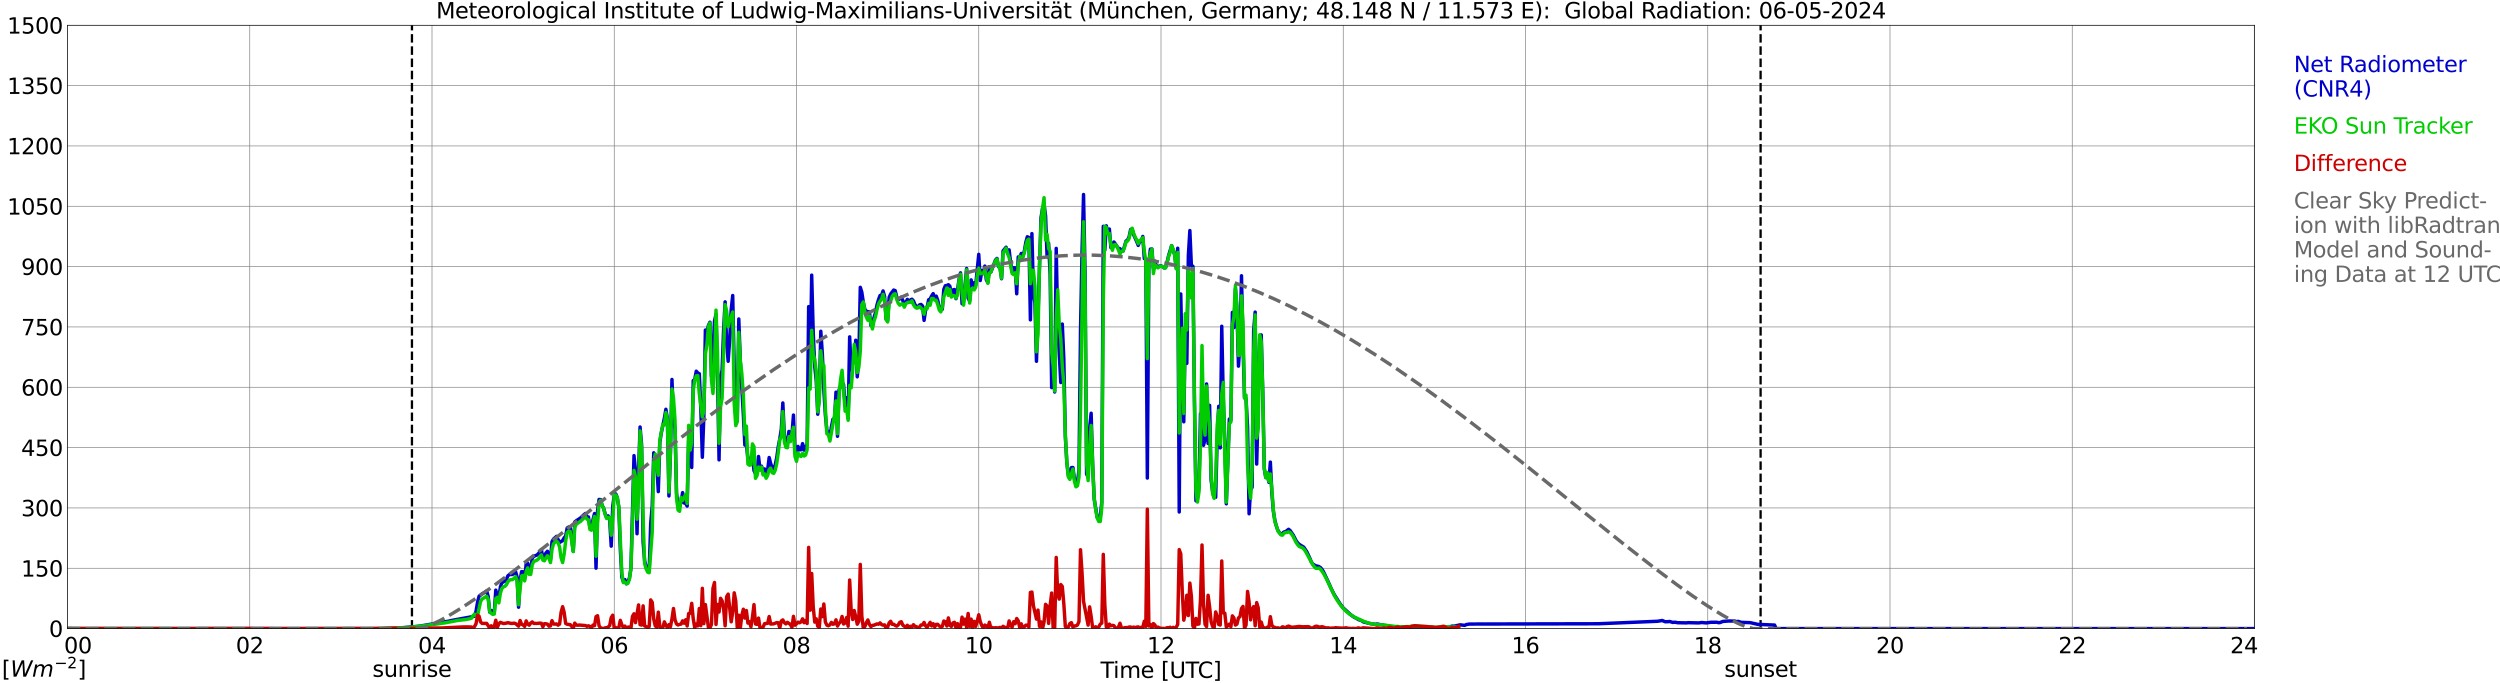 <?xml version="1.0" encoding="utf-8" standalone="no"?>
<!DOCTYPE svg PUBLIC "-//W3C//DTD SVG 1.1//EN"
  "http://www.w3.org/Graphics/SVG/1.1/DTD/svg11.dtd">
<svg xmlns:xlink="http://www.w3.org/1999/xlink" width="1085.4pt" height="296.64pt" viewBox="0 0 1085.4 296.64" xmlns="http://www.w3.org/2000/svg" version="1.1">
 <defs>
  <style type="text/css">*{stroke-linejoin: round; stroke-linecap: butt}</style>
 </defs>
 <g id="figure_1">
  <g id="patch_1">
   <path d="M 0 296.64 
L 1085.4 296.64 
L 1085.4 0 
L 0 0 
z
" style="fill: #ffffff"/>
  </g>
  <g id="axes_1">
   <g id="patch_2">
    <path d="M 29.306 272.909 
L 978.814 272.909 
L 978.814 10.976 
L 29.306 10.976 
z
" style="fill: #ffffff"/>
   </g>
   <g id="patch_3">
    <path d="M 978.814 272.909 
L 978.814 272.909 
L 978.814 10.976 
L 978.814 10.976 
z
" clip-path="url(#p322776a678)" style="fill: #d3d3d3; opacity: 0.25; stroke: #d3d3d3; stroke-linejoin: miter"/>
   </g>
   <g id="matplotlib.axis_1">
    <g id="xtick_1">
     <g id="line2d_1">
      <path d="M 29.306 272.909 
L 29.306 10.976 
" clip-path="url(#p322776a678)" style="fill: none; stroke: #808080; stroke-width: 0.3; stroke-linecap: square"/>
     </g>
     <g id="line2d_2"/>
     <g id="text_1">
      <!--    00 -->
      <g transform="translate(18.733 283.627) scale(0.095 -0.095)">
       <defs>
        <path id="DejaVuSans-20" transform="scale(0.016)"/>
        <path id="DejaVuSans-30" d="M 2034 4250 
Q 1547 4250 1301 3770 
Q 1056 3291 1056 2328 
Q 1056 1369 1301 889 
Q 1547 409 2034 409 
Q 2525 409 2770 889 
Q 3016 1369 3016 2328 
Q 3016 3291 2770 3770 
Q 2525 4250 2034 4250 
z
M 2034 4750 
Q 2819 4750 3233 4129 
Q 3647 3509 3647 2328 
Q 3647 1150 3233 529 
Q 2819 -91 2034 -91 
Q 1250 -91 836 529 
Q 422 1150 422 2328 
Q 422 3509 836 4129 
Q 1250 4750 2034 4750 
z
" transform="scale(0.016)"/>
       </defs>
       <use xlink:href="#DejaVuSans-20"/>
       <use xlink:href="#DejaVuSans-20" transform="translate(31.787 0)"/>
       <use xlink:href="#DejaVuSans-20" transform="translate(63.574 0)"/>
       <use xlink:href="#DejaVuSans-30" transform="translate(95.361 0)"/>
       <use xlink:href="#DejaVuSans-30" transform="translate(158.984 0)"/>
      </g>
     </g>
    </g>
    <g id="xtick_2">
     <g id="line2d_3">
      <path d="M 108.431 272.909 
L 108.431 10.976 
" clip-path="url(#p322776a678)" style="fill: none; stroke: #808080; stroke-width: 0.3; stroke-linecap: square"/>
     </g>
     <g id="line2d_4"/>
     <g id="text_2">
      <!-- 02 -->
      <g transform="translate(102.387 283.627) scale(0.095 -0.095)">
       <defs>
        <path id="DejaVuSans-32" d="M 1228 531 
L 3431 531 
L 3431 0 
L 469 0 
L 469 531 
Q 828 903 1448 1529 
Q 2069 2156 2228 2338 
Q 2531 2678 2651 2914 
Q 2772 3150 2772 3378 
Q 2772 3750 2511 3984 
Q 2250 4219 1831 4219 
Q 1534 4219 1204 4116 
Q 875 4013 500 3803 
L 500 4441 
Q 881 4594 1212 4672 
Q 1544 4750 1819 4750 
Q 2544 4750 2975 4387 
Q 3406 4025 3406 3419 
Q 3406 3131 3298 2873 
Q 3191 2616 2906 2266 
Q 2828 2175 2409 1742 
Q 1991 1309 1228 531 
z
" transform="scale(0.016)"/>
       </defs>
       <use xlink:href="#DejaVuSans-30"/>
       <use xlink:href="#DejaVuSans-32" transform="translate(63.623 0)"/>
      </g>
     </g>
    </g>
    <g id="xtick_3">
     <g id="line2d_5">
      <path d="M 187.557 272.909 
L 187.557 10.976 
" clip-path="url(#p322776a678)" style="fill: none; stroke: #808080; stroke-width: 0.3; stroke-linecap: square"/>
     </g>
     <g id="line2d_6"/>
     <g id="text_3">
      <!-- 04 -->
      <g transform="translate(181.513 283.627) scale(0.095 -0.095)">
       <defs>
        <path id="DejaVuSans-34" d="M 2419 4116 
L 825 1625 
L 2419 1625 
L 2419 4116 
z
M 2253 4666 
L 3047 4666 
L 3047 1625 
L 3713 1625 
L 3713 1100 
L 3047 1100 
L 3047 0 
L 2419 0 
L 2419 1100 
L 313 1100 
L 313 1709 
L 2253 4666 
z
" transform="scale(0.016)"/>
       </defs>
       <use xlink:href="#DejaVuSans-30"/>
       <use xlink:href="#DejaVuSans-34" transform="translate(63.623 0)"/>
      </g>
     </g>
    </g>
    <g id="xtick_4">
     <g id="line2d_7">
      <path d="M 266.683 272.909 
L 266.683 10.976 
" clip-path="url(#p322776a678)" style="fill: none; stroke: #808080; stroke-width: 0.3; stroke-linecap: square"/>
     </g>
     <g id="line2d_8"/>
     <g id="text_4">
      <!-- 06 -->
      <g transform="translate(260.638 283.627) scale(0.095 -0.095)">
       <defs>
        <path id="DejaVuSans-36" d="M 2113 2584 
Q 1688 2584 1439 2293 
Q 1191 2003 1191 1497 
Q 1191 994 1439 701 
Q 1688 409 2113 409 
Q 2538 409 2786 701 
Q 3034 994 3034 1497 
Q 3034 2003 2786 2293 
Q 2538 2584 2113 2584 
z
M 3366 4563 
L 3366 3988 
Q 3128 4100 2886 4159 
Q 2644 4219 2406 4219 
Q 1781 4219 1451 3797 
Q 1122 3375 1075 2522 
Q 1259 2794 1537 2939 
Q 1816 3084 2150 3084 
Q 2853 3084 3261 2657 
Q 3669 2231 3669 1497 
Q 3669 778 3244 343 
Q 2819 -91 2113 -91 
Q 1303 -91 875 529 
Q 447 1150 447 2328 
Q 447 3434 972 4092 
Q 1497 4750 2381 4750 
Q 2619 4750 2861 4703 
Q 3103 4656 3366 4563 
z
" transform="scale(0.016)"/>
       </defs>
       <use xlink:href="#DejaVuSans-30"/>
       <use xlink:href="#DejaVuSans-36" transform="translate(63.623 0)"/>
      </g>
     </g>
    </g>
    <g id="xtick_5">
     <g id="line2d_9">
      <path d="M 345.808 272.909 
L 345.808 10.976 
" clip-path="url(#p322776a678)" style="fill: none; stroke: #808080; stroke-width: 0.3; stroke-linecap: square"/>
     </g>
     <g id="line2d_10"/>
     <g id="text_5">
      <!-- 08 -->
      <g transform="translate(339.764 283.627) scale(0.095 -0.095)">
       <defs>
        <path id="DejaVuSans-38" d="M 2034 2216 
Q 1584 2216 1326 1975 
Q 1069 1734 1069 1313 
Q 1069 891 1326 650 
Q 1584 409 2034 409 
Q 2484 409 2743 651 
Q 3003 894 3003 1313 
Q 3003 1734 2745 1975 
Q 2488 2216 2034 2216 
z
M 1403 2484 
Q 997 2584 770 2862 
Q 544 3141 544 3541 
Q 544 4100 942 4425 
Q 1341 4750 2034 4750 
Q 2731 4750 3128 4425 
Q 3525 4100 3525 3541 
Q 3525 3141 3298 2862 
Q 3072 2584 2669 2484 
Q 3125 2378 3379 2068 
Q 3634 1759 3634 1313 
Q 3634 634 3220 271 
Q 2806 -91 2034 -91 
Q 1263 -91 848 271 
Q 434 634 434 1313 
Q 434 1759 690 2068 
Q 947 2378 1403 2484 
z
M 1172 3481 
Q 1172 3119 1398 2916 
Q 1625 2713 2034 2713 
Q 2441 2713 2670 2916 
Q 2900 3119 2900 3481 
Q 2900 3844 2670 4047 
Q 2441 4250 2034 4250 
Q 1625 4250 1398 4047 
Q 1172 3844 1172 3481 
z
" transform="scale(0.016)"/>
       </defs>
       <use xlink:href="#DejaVuSans-30"/>
       <use xlink:href="#DejaVuSans-38" transform="translate(63.623 0)"/>
      </g>
     </g>
    </g>
    <g id="xtick_6">
     <g id="line2d_11">
      <path d="M 424.934 272.909 
L 424.934 10.976 
" clip-path="url(#p322776a678)" style="fill: none; stroke: #808080; stroke-width: 0.3; stroke-linecap: square"/>
     </g>
     <g id="line2d_12"/>
     <g id="text_6">
      <!-- 10 -->
      <g transform="translate(418.89 283.627) scale(0.095 -0.095)">
       <defs>
        <path id="DejaVuSans-31" d="M 794 531 
L 1825 531 
L 1825 4091 
L 703 3866 
L 703 4441 
L 1819 4666 
L 2450 4666 
L 2450 531 
L 3481 531 
L 3481 0 
L 794 0 
L 794 531 
z
" transform="scale(0.016)"/>
       </defs>
       <use xlink:href="#DejaVuSans-31"/>
       <use xlink:href="#DejaVuSans-30" transform="translate(63.623 0)"/>
      </g>
     </g>
    </g>
    <g id="xtick_7">
     <g id="line2d_13">
      <path d="M 504.06 272.909 
L 504.06 10.976 
" clip-path="url(#p322776a678)" style="fill: none; stroke: #808080; stroke-width: 0.3; stroke-linecap: square"/>
     </g>
     <g id="line2d_14"/>
     <g id="text_7">
      <!-- 12 -->
      <g transform="translate(498.015 283.627) scale(0.095 -0.095)">
       <use xlink:href="#DejaVuSans-31"/>
       <use xlink:href="#DejaVuSans-32" transform="translate(63.623 0)"/>
      </g>
     </g>
    </g>
    <g id="xtick_8">
     <g id="line2d_15">
      <path d="M 583.185 272.909 
L 583.185 10.976 
" clip-path="url(#p322776a678)" style="fill: none; stroke: #808080; stroke-width: 0.3; stroke-linecap: square"/>
     </g>
     <g id="line2d_16"/>
     <g id="text_8">
      <!-- 14 -->
      <g transform="translate(577.141 283.627) scale(0.095 -0.095)">
       <use xlink:href="#DejaVuSans-31"/>
       <use xlink:href="#DejaVuSans-34" transform="translate(63.623 0)"/>
      </g>
     </g>
    </g>
    <g id="xtick_9">
     <g id="line2d_17">
      <path d="M 662.311 272.909 
L 662.311 10.976 
" clip-path="url(#p322776a678)" style="fill: none; stroke: #808080; stroke-width: 0.3; stroke-linecap: square"/>
     </g>
     <g id="line2d_18"/>
     <g id="text_9">
      <!-- 16 -->
      <g transform="translate(656.267 283.627) scale(0.095 -0.095)">
       <use xlink:href="#DejaVuSans-31"/>
       <use xlink:href="#DejaVuSans-36" transform="translate(63.623 0)"/>
      </g>
     </g>
    </g>
    <g id="xtick_10">
     <g id="line2d_19">
      <path d="M 741.437 272.909 
L 741.437 10.976 
" clip-path="url(#p322776a678)" style="fill: none; stroke: #808080; stroke-width: 0.3; stroke-linecap: square"/>
     </g>
     <g id="line2d_20"/>
     <g id="text_10">
      <!-- 18 -->
      <g transform="translate(735.392 283.627) scale(0.095 -0.095)">
       <use xlink:href="#DejaVuSans-31"/>
       <use xlink:href="#DejaVuSans-38" transform="translate(63.623 0)"/>
      </g>
     </g>
    </g>
    <g id="xtick_11">
     <g id="line2d_21">
      <path d="M 820.562 272.909 
L 820.562 10.976 
" clip-path="url(#p322776a678)" style="fill: none; stroke: #808080; stroke-width: 0.3; stroke-linecap: square"/>
     </g>
     <g id="line2d_22"/>
     <g id="text_11">
      <!-- 20 -->
      <g transform="translate(814.518 283.627) scale(0.095 -0.095)">
       <use xlink:href="#DejaVuSans-32"/>
       <use xlink:href="#DejaVuSans-30" transform="translate(63.623 0)"/>
      </g>
     </g>
    </g>
    <g id="xtick_12">
     <g id="line2d_23">
      <path d="M 899.688 272.909 
L 899.688 10.976 
" clip-path="url(#p322776a678)" style="fill: none; stroke: #808080; stroke-width: 0.3; stroke-linecap: square"/>
     </g>
     <g id="line2d_24"/>
     <g id="text_12">
      <!-- 22 -->
      <g transform="translate(893.644 283.627) scale(0.095 -0.095)">
       <use xlink:href="#DejaVuSans-32"/>
       <use xlink:href="#DejaVuSans-32" transform="translate(63.623 0)"/>
      </g>
     </g>
    </g>
    <g id="xtick_13">
     <g id="line2d_25">
      <path d="M 978.814 272.909 
L 978.814 10.976 
" clip-path="url(#p322776a678)" style="fill: none; stroke: #808080; stroke-width: 0.3; stroke-linecap: square"/>
     </g>
     <g id="line2d_26"/>
     <g id="text_13">
      <!-- 24    -->
      <g transform="translate(968.241 283.627) scale(0.095 -0.095)">
       <use xlink:href="#DejaVuSans-32"/>
       <use xlink:href="#DejaVuSans-34" transform="translate(63.623 0)"/>
       <use xlink:href="#DejaVuSans-20" transform="translate(127.246 0)"/>
       <use xlink:href="#DejaVuSans-20" transform="translate(159.033 0)"/>
       <use xlink:href="#DejaVuSans-20" transform="translate(190.82 0)"/>
      </g>
     </g>
    </g>
    <g id="text_14">
     <!-- Time [UTC] -->
     <g transform="translate(477.806 294.322) scale(0.095 -0.095)">
      <defs>
       <path id="DejaVuSans-54" d="M -19 4666 
L 3928 4666 
L 3928 4134 
L 2272 4134 
L 2272 0 
L 1638 0 
L 1638 4134 
L -19 4134 
L -19 4666 
z
" transform="scale(0.016)"/>
       <path id="DejaVuSans-69" d="M 603 3500 
L 1178 3500 
L 1178 0 
L 603 0 
L 603 3500 
z
M 603 4863 
L 1178 4863 
L 1178 4134 
L 603 4134 
L 603 4863 
z
" transform="scale(0.016)"/>
       <path id="DejaVuSans-6d" d="M 3328 2828 
Q 3544 3216 3844 3400 
Q 4144 3584 4550 3584 
Q 5097 3584 5394 3201 
Q 5691 2819 5691 2113 
L 5691 0 
L 5113 0 
L 5113 2094 
Q 5113 2597 4934 2840 
Q 4756 3084 4391 3084 
Q 3944 3084 3684 2787 
Q 3425 2491 3425 1978 
L 3425 0 
L 2847 0 
L 2847 2094 
Q 2847 2600 2669 2842 
Q 2491 3084 2119 3084 
Q 1678 3084 1418 2786 
Q 1159 2488 1159 1978 
L 1159 0 
L 581 0 
L 581 3500 
L 1159 3500 
L 1159 2956 
Q 1356 3278 1631 3431 
Q 1906 3584 2284 3584 
Q 2666 3584 2933 3390 
Q 3200 3197 3328 2828 
z
" transform="scale(0.016)"/>
       <path id="DejaVuSans-65" d="M 3597 1894 
L 3597 1613 
L 953 1613 
Q 991 1019 1311 708 
Q 1631 397 2203 397 
Q 2534 397 2845 478 
Q 3156 559 3463 722 
L 3463 178 
Q 3153 47 2828 -22 
Q 2503 -91 2169 -91 
Q 1331 -91 842 396 
Q 353 884 353 1716 
Q 353 2575 817 3079 
Q 1281 3584 2069 3584 
Q 2775 3584 3186 3129 
Q 3597 2675 3597 1894 
z
M 3022 2063 
Q 3016 2534 2758 2815 
Q 2500 3097 2075 3097 
Q 1594 3097 1305 2825 
Q 1016 2553 972 2059 
L 3022 2063 
z
" transform="scale(0.016)"/>
       <path id="DejaVuSans-5b" d="M 550 4863 
L 1875 4863 
L 1875 4416 
L 1125 4416 
L 1125 -397 
L 1875 -397 
L 1875 -844 
L 550 -844 
L 550 4863 
z
" transform="scale(0.016)"/>
       <path id="DejaVuSans-55" d="M 556 4666 
L 1191 4666 
L 1191 1831 
Q 1191 1081 1462 751 
Q 1734 422 2344 422 
Q 2950 422 3222 751 
Q 3494 1081 3494 1831 
L 3494 4666 
L 4128 4666 
L 4128 1753 
Q 4128 841 3676 375 
Q 3225 -91 2344 -91 
Q 1459 -91 1007 375 
Q 556 841 556 1753 
L 556 4666 
z
" transform="scale(0.016)"/>
       <path id="DejaVuSans-43" d="M 4122 4306 
L 4122 3641 
Q 3803 3938 3442 4084 
Q 3081 4231 2675 4231 
Q 1875 4231 1450 3742 
Q 1025 3253 1025 2328 
Q 1025 1406 1450 917 
Q 1875 428 2675 428 
Q 3081 428 3442 575 
Q 3803 722 4122 1019 
L 4122 359 
Q 3791 134 3420 21 
Q 3050 -91 2638 -91 
Q 1578 -91 968 557 
Q 359 1206 359 2328 
Q 359 3453 968 4101 
Q 1578 4750 2638 4750 
Q 3056 4750 3426 4639 
Q 3797 4528 4122 4306 
z
" transform="scale(0.016)"/>
       <path id="DejaVuSans-5d" d="M 1947 4863 
L 1947 -844 
L 622 -844 
L 622 -397 
L 1369 -397 
L 1369 4416 
L 622 4416 
L 622 4863 
L 1947 4863 
z
" transform="scale(0.016)"/>
      </defs>
      <use xlink:href="#DejaVuSans-54"/>
      <use xlink:href="#DejaVuSans-69" transform="translate(57.959 0)"/>
      <use xlink:href="#DejaVuSans-6d" transform="translate(85.742 0)"/>
      <use xlink:href="#DejaVuSans-65" transform="translate(183.154 0)"/>
      <use xlink:href="#DejaVuSans-20" transform="translate(244.678 0)"/>
      <use xlink:href="#DejaVuSans-5b" transform="translate(276.465 0)"/>
      <use xlink:href="#DejaVuSans-55" transform="translate(315.479 0)"/>
      <use xlink:href="#DejaVuSans-54" transform="translate(388.672 0)"/>
      <use xlink:href="#DejaVuSans-43" transform="translate(443.881 0)"/>
      <use xlink:href="#DejaVuSans-5d" transform="translate(513.705 0)"/>
     </g>
    </g>
   </g>
   <g id="matplotlib.axis_2">
    <g id="ytick_1">
     <g id="line2d_27">
      <path d="M 29.306 272.909 
L 978.814 272.909 
" clip-path="url(#p322776a678)" style="fill: none; stroke: #808080; stroke-width: 0.3; stroke-linecap: square"/>
     </g>
     <g id="line2d_28"/>
     <g id="text_15">
      <!-- 0 -->
      <g transform="translate(21.261 276.518) scale(0.095 -0.095)">
       <use xlink:href="#DejaVuSans-30"/>
      </g>
     </g>
    </g>
    <g id="ytick_2">
     <g id="line2d_29">
      <path d="M 29.306 246.715 
L 978.814 246.715 
" clip-path="url(#p322776a678)" style="fill: none; stroke: #808080; stroke-width: 0.3; stroke-linecap: square"/>
     </g>
     <g id="line2d_30"/>
     <g id="text_16">
      <!-- 150 -->
      <g transform="translate(9.173 250.325) scale(0.095 -0.095)">
       <defs>
        <path id="DejaVuSans-35" d="M 691 4666 
L 3169 4666 
L 3169 4134 
L 1269 4134 
L 1269 2991 
Q 1406 3038 1543 3061 
Q 1681 3084 1819 3084 
Q 2600 3084 3056 2656 
Q 3513 2228 3513 1497 
Q 3513 744 3044 326 
Q 2575 -91 1722 -91 
Q 1428 -91 1123 -41 
Q 819 9 494 109 
L 494 744 
Q 775 591 1075 516 
Q 1375 441 1709 441 
Q 2250 441 2565 725 
Q 2881 1009 2881 1497 
Q 2881 1984 2565 2268 
Q 2250 2553 1709 2553 
Q 1456 2553 1204 2497 
Q 953 2441 691 2322 
L 691 4666 
z
" transform="scale(0.016)"/>
       </defs>
       <use xlink:href="#DejaVuSans-31"/>
       <use xlink:href="#DejaVuSans-35" transform="translate(63.623 0)"/>
       <use xlink:href="#DejaVuSans-30" transform="translate(127.246 0)"/>
      </g>
     </g>
    </g>
    <g id="ytick_3">
     <g id="line2d_31">
      <path d="M 29.306 220.522 
L 978.814 220.522 
" clip-path="url(#p322776a678)" style="fill: none; stroke: #808080; stroke-width: 0.3; stroke-linecap: square"/>
     </g>
     <g id="line2d_32"/>
     <g id="text_17">
      <!-- 300 -->
      <g transform="translate(9.173 224.131) scale(0.095 -0.095)">
       <defs>
        <path id="DejaVuSans-33" d="M 2597 2516 
Q 3050 2419 3304 2112 
Q 3559 1806 3559 1356 
Q 3559 666 3084 287 
Q 2609 -91 1734 -91 
Q 1441 -91 1130 -33 
Q 819 25 488 141 
L 488 750 
Q 750 597 1062 519 
Q 1375 441 1716 441 
Q 2309 441 2620 675 
Q 2931 909 2931 1356 
Q 2931 1769 2642 2001 
Q 2353 2234 1838 2234 
L 1294 2234 
L 1294 2753 
L 1863 2753 
Q 2328 2753 2575 2939 
Q 2822 3125 2822 3475 
Q 2822 3834 2567 4026 
Q 2313 4219 1838 4219 
Q 1578 4219 1281 4162 
Q 984 4106 628 3988 
L 628 4550 
Q 988 4650 1302 4700 
Q 1616 4750 1894 4750 
Q 2613 4750 3031 4423 
Q 3450 4097 3450 3541 
Q 3450 3153 3228 2886 
Q 3006 2619 2597 2516 
z
" transform="scale(0.016)"/>
       </defs>
       <use xlink:href="#DejaVuSans-33"/>
       <use xlink:href="#DejaVuSans-30" transform="translate(63.623 0)"/>
       <use xlink:href="#DejaVuSans-30" transform="translate(127.246 0)"/>
      </g>
     </g>
    </g>
    <g id="ytick_4">
     <g id="line2d_33">
      <path d="M 29.306 194.329 
L 978.814 194.329 
" clip-path="url(#p322776a678)" style="fill: none; stroke: #808080; stroke-width: 0.3; stroke-linecap: square"/>
     </g>
     <g id="line2d_34"/>
     <g id="text_18">
      <!-- 450 -->
      <g transform="translate(9.173 197.938) scale(0.095 -0.095)">
       <use xlink:href="#DejaVuSans-34"/>
       <use xlink:href="#DejaVuSans-35" transform="translate(63.623 0)"/>
       <use xlink:href="#DejaVuSans-30" transform="translate(127.246 0)"/>
      </g>
     </g>
    </g>
    <g id="ytick_5">
     <g id="line2d_35">
      <path d="M 29.306 168.136 
L 978.814 168.136 
" clip-path="url(#p322776a678)" style="fill: none; stroke: #808080; stroke-width: 0.3; stroke-linecap: square"/>
     </g>
     <g id="line2d_36"/>
     <g id="text_19">
      <!-- 600 -->
      <g transform="translate(9.173 171.745) scale(0.095 -0.095)">
       <use xlink:href="#DejaVuSans-36"/>
       <use xlink:href="#DejaVuSans-30" transform="translate(63.623 0)"/>
       <use xlink:href="#DejaVuSans-30" transform="translate(127.246 0)"/>
      </g>
     </g>
    </g>
    <g id="ytick_6">
     <g id="line2d_37">
      <path d="M 29.306 141.942 
L 978.814 141.942 
" clip-path="url(#p322776a678)" style="fill: none; stroke: #808080; stroke-width: 0.3; stroke-linecap: square"/>
     </g>
     <g id="line2d_38"/>
     <g id="text_20">
      <!-- 750 -->
      <g transform="translate(9.173 145.551) scale(0.095 -0.095)">
       <defs>
        <path id="DejaVuSans-37" d="M 525 4666 
L 3525 4666 
L 3525 4397 
L 1831 0 
L 1172 0 
L 2766 4134 
L 525 4134 
L 525 4666 
z
" transform="scale(0.016)"/>
       </defs>
       <use xlink:href="#DejaVuSans-37"/>
       <use xlink:href="#DejaVuSans-35" transform="translate(63.623 0)"/>
       <use xlink:href="#DejaVuSans-30" transform="translate(127.246 0)"/>
      </g>
     </g>
    </g>
    <g id="ytick_7">
     <g id="line2d_39">
      <path d="M 29.306 115.749 
L 978.814 115.749 
" clip-path="url(#p322776a678)" style="fill: none; stroke: #808080; stroke-width: 0.3; stroke-linecap: square"/>
     </g>
     <g id="line2d_40"/>
     <g id="text_21">
      <!-- 900 -->
      <g transform="translate(9.173 119.358) scale(0.095 -0.095)">
       <defs>
        <path id="DejaVuSans-39" d="M 703 97 
L 703 672 
Q 941 559 1184 500 
Q 1428 441 1663 441 
Q 2288 441 2617 861 
Q 2947 1281 2994 2138 
Q 2813 1869 2534 1725 
Q 2256 1581 1919 1581 
Q 1219 1581 811 2004 
Q 403 2428 403 3163 
Q 403 3881 828 4315 
Q 1253 4750 1959 4750 
Q 2769 4750 3195 4129 
Q 3622 3509 3622 2328 
Q 3622 1225 3098 567 
Q 2575 -91 1691 -91 
Q 1453 -91 1209 -44 
Q 966 3 703 97 
z
M 1959 2075 
Q 2384 2075 2632 2365 
Q 2881 2656 2881 3163 
Q 2881 3666 2632 3958 
Q 2384 4250 1959 4250 
Q 1534 4250 1286 3958 
Q 1038 3666 1038 3163 
Q 1038 2656 1286 2365 
Q 1534 2075 1959 2075 
z
" transform="scale(0.016)"/>
       </defs>
       <use xlink:href="#DejaVuSans-39"/>
       <use xlink:href="#DejaVuSans-30" transform="translate(63.623 0)"/>
       <use xlink:href="#DejaVuSans-30" transform="translate(127.246 0)"/>
      </g>
     </g>
    </g>
    <g id="ytick_8">
     <g id="line2d_41">
      <path d="M 29.306 89.556 
L 978.814 89.556 
" clip-path="url(#p322776a678)" style="fill: none; stroke: #808080; stroke-width: 0.3; stroke-linecap: square"/>
     </g>
     <g id="line2d_42"/>
     <g id="text_22">
      <!-- 1050 -->
      <g transform="translate(3.128 93.165) scale(0.095 -0.095)">
       <use xlink:href="#DejaVuSans-31"/>
       <use xlink:href="#DejaVuSans-30" transform="translate(63.623 0)"/>
       <use xlink:href="#DejaVuSans-35" transform="translate(127.246 0)"/>
       <use xlink:href="#DejaVuSans-30" transform="translate(190.869 0)"/>
      </g>
     </g>
    </g>
    <g id="ytick_9">
     <g id="line2d_43">
      <path d="M 29.306 63.362 
L 978.814 63.362 
" clip-path="url(#p322776a678)" style="fill: none; stroke: #808080; stroke-width: 0.3; stroke-linecap: square"/>
     </g>
     <g id="line2d_44"/>
     <g id="text_23">
      <!-- 1200 -->
      <g transform="translate(3.128 66.972) scale(0.095 -0.095)">
       <use xlink:href="#DejaVuSans-31"/>
       <use xlink:href="#DejaVuSans-32" transform="translate(63.623 0)"/>
       <use xlink:href="#DejaVuSans-30" transform="translate(127.246 0)"/>
       <use xlink:href="#DejaVuSans-30" transform="translate(190.869 0)"/>
      </g>
     </g>
    </g>
    <g id="ytick_10">
     <g id="line2d_45">
      <path d="M 29.306 37.169 
L 978.814 37.169 
" clip-path="url(#p322776a678)" style="fill: none; stroke: #808080; stroke-width: 0.3; stroke-linecap: square"/>
     </g>
     <g id="line2d_46"/>
     <g id="text_24">
      <!-- 1350 -->
      <g transform="translate(3.128 40.778) scale(0.095 -0.095)">
       <use xlink:href="#DejaVuSans-31"/>
       <use xlink:href="#DejaVuSans-33" transform="translate(63.623 0)"/>
       <use xlink:href="#DejaVuSans-35" transform="translate(127.246 0)"/>
       <use xlink:href="#DejaVuSans-30" transform="translate(190.869 0)"/>
      </g>
     </g>
    </g>
    <g id="ytick_11">
     <g id="line2d_47">
      <path d="M 29.306 10.976 
L 978.814 10.976 
" clip-path="url(#p322776a678)" style="fill: none; stroke: #808080; stroke-width: 0.3; stroke-linecap: square"/>
     </g>
     <g id="line2d_48"/>
     <g id="text_25">
      <!-- 1500 -->
      <g transform="translate(3.128 14.585) scale(0.095 -0.095)">
       <use xlink:href="#DejaVuSans-31"/>
       <use xlink:href="#DejaVuSans-35" transform="translate(63.623 0)"/>
       <use xlink:href="#DejaVuSans-30" transform="translate(127.246 0)"/>
       <use xlink:href="#DejaVuSans-30" transform="translate(190.869 0)"/>
      </g>
     </g>
    </g>
   </g>
   <g id="line2d_49">
    <path d="M 178.853 272.909 
L 178.853 10.976 
" clip-path="url(#p322776a678)" style="fill: none; stroke-dasharray: 3.7,1.6; stroke-dashoffset: 0; stroke: #000000"/>
   </g>
   <g id="line2d_50">
    <path d="M 764.383 272.909 
L 764.383 10.976 
" clip-path="url(#p322776a678)" style="fill: none; stroke-dasharray: 3.7,1.6; stroke-dashoffset: 0; stroke: #000000"/>
   </g>
   <g id="line2d_51">
    <path d="M 29.306 272.909 
L 171.073 272.909 
L 171.732 272.753 
L 174.37 272.591 
L 182.282 271.835 
L 194.81 269.675 
L 196.129 269.364 
L 201.404 268.391 
L 202.723 268.149 
L 206.02 267.541 
L 206.679 265.339 
L 207.339 261.45 
L 207.998 258.817 
L 209.317 257.83 
L 210.635 257.06 
L 211.295 256.589 
L 211.954 258.979 
L 212.614 265.772 
L 213.273 265.056 
L 213.932 266.392 
L 214.592 265.784 
L 215.251 256.21 
L 215.91 258.817 
L 216.57 259.693 
L 217.229 254.886 
L 217.889 252.983 
L 219.207 252.293 
L 219.867 251.497 
L 220.526 249.956 
L 221.186 249.471 
L 222.504 249.403 
L 223.823 248.161 
L 224.482 250.416 
L 225.142 263.624 
L 225.801 252.01 
L 226.461 248.174 
L 227.12 248.242 
L 227.779 251.254 
L 228.439 244.798 
L 229.098 244.582 
L 229.757 247.891 
L 230.417 246.986 
L 231.076 242.273 
L 231.736 241.529 
L 233.054 241.004 
L 233.714 240.422 
L 235.033 238.585 
L 235.692 242.408 
L 236.351 241.367 
L 237.011 240.111 
L 237.67 239.329 
L 238.329 241.421 
L 238.989 243.069 
L 239.648 235.196 
L 240.308 234.034 
L 241.626 232.873 
L 242.945 235.52 
L 244.264 234.722 
L 244.923 233.521 
L 245.583 232.737 
L 246.242 229.253 
L 246.901 228.808 
L 247.561 228.997 
L 248.88 239.329 
L 249.539 226.646 
L 250.198 226.08 
L 251.517 225.228 
L 252.176 224.757 
L 253.495 223.473 
L 254.155 222.946 
L 254.814 224.418 
L 255.473 224.446 
L 256.133 228.942 
L 256.792 229.901 
L 257.451 225.621 
L 258.111 222.974 
L 258.77 246.675 
L 259.43 221.799 
L 260.089 216.843 
L 260.748 216.909 
L 261.408 219.408 
L 262.067 220.637 
L 262.726 223.028 
L 263.386 224.715 
L 264.045 223.973 
L 264.705 225.932 
L 265.364 237.127 
L 266.023 219.827 
L 266.683 214.978 
L 267.342 214.452 
L 268.002 216.073 
L 268.661 220.327 
L 269.32 238.505 
L 269.98 250.592 
L 270.639 252.495 
L 271.298 251.617 
L 271.958 253.468 
L 272.617 252.644 
L 273.277 250.889 
L 273.936 246.593 
L 275.255 197.813 
L 275.914 204.539 
L 276.573 231.724 
L 277.233 204.742 
L 277.892 185.388 
L 278.552 193.087 
L 279.211 235.196 
L 279.87 243.529 
L 280.53 246.054 
L 281.189 247.823 
L 281.849 247.756 
L 282.508 227.188 
L 283.167 219.705 
L 283.827 196.585 
L 284.486 198.34 
L 285.145 202 
L 285.805 213.44 
L 286.464 192.061 
L 287.124 187.819 
L 288.442 181.58 
L 289.102 177.691 
L 289.761 181.81 
L 290.42 215.329 
L 291.08 196.679 
L 291.739 164.753 
L 292.399 181.554 
L 293.058 186.132 
L 293.717 213.965 
L 294.377 219.853 
L 295.036 220.15 
L 295.696 217.936 
L 296.355 213.885 
L 297.014 218.369 
L 297.674 218.558 
L 298.333 219.719 
L 298.992 191.196 
L 299.652 188.751 
L 300.311 202.959 
L 300.971 165.253 
L 301.63 164.713 
L 302.289 161.161 
L 302.949 161.917 
L 303.608 162.254 
L 304.267 177.286 
L 304.927 198.516 
L 305.586 180.567 
L 306.246 143.292 
L 306.905 144.036 
L 307.564 141.294 
L 308.224 139.903 
L 308.883 163.321 
L 309.543 153.382 
L 310.202 139.431 
L 310.861 136.459 
L 311.521 163.496 
L 312.18 199.65 
L 312.839 163.604 
L 313.499 160.796 
L 314.158 143.252 
L 314.818 131.058 
L 315.477 148.871 
L 316.136 156.851 
L 316.796 147.411 
L 317.455 134.447 
L 318.114 128.303 
L 318.774 159.81 
L 319.433 172.829 
L 320.093 182.769 
L 320.752 138.485 
L 321.411 156.785 
L 322.73 180.013 
L 323.39 193.236 
L 324.049 192.803 
L 324.708 199.096 
L 325.368 199.002 
L 326.027 201.001 
L 326.686 197.706 
L 327.346 204.322 
L 328.005 205.646 
L 328.665 204.701 
L 329.324 198.192 
L 329.983 203.999 
L 330.643 202.391 
L 331.302 205.538 
L 331.961 203.607 
L 332.621 205.458 
L 333.28 204.12 
L 333.94 198.637 
L 334.599 201.258 
L 335.258 203.242 
L 335.918 203.418 
L 336.577 201.797 
L 337.236 198.623 
L 337.896 193.924 
L 338.555 190.466 
L 339.215 186.281 
L 339.874 174.949 
L 340.533 189.183 
L 341.193 192.169 
L 341.852 191.682 
L 342.512 187.32 
L 343.171 189.941 
L 343.83 188.589 
L 344.49 180.202 
L 345.149 196.705 
L 345.808 198.26 
L 346.468 193.815 
L 347.127 195.328 
L 347.787 195.247 
L 348.446 192.614 
L 349.105 195.424 
L 349.765 194.018 
L 350.424 192.979 
L 351.083 133.124 
L 351.743 160.931 
L 352.402 119.456 
L 353.062 144.116 
L 353.721 159.013 
L 354.38 165.307 
L 355.04 179.839 
L 355.699 172.747 
L 356.359 143.819 
L 357.018 153.354 
L 357.677 169.304 
L 358.337 180.122 
L 358.996 186.834 
L 359.655 187.522 
L 360.315 189.818 
L 360.974 185.268 
L 361.634 182.013 
L 362.293 182.512 
L 362.952 170.262 
L 363.612 189.413 
L 364.271 169.318 
L 365.59 166.049 
L 366.249 166.981 
L 366.909 176.07 
L 367.568 172.667 
L 368.227 181.417 
L 368.887 146.25 
L 369.546 160.512 
L 370.206 156.609 
L 370.865 157.353 
L 371.524 147.722 
L 372.184 163.604 
L 372.843 156.528 
L 373.502 124.751 
L 374.162 126.844 
L 374.821 131.273 
L 375.481 134.299 
L 376.14 135.109 
L 376.799 135.312 
L 377.459 135.366 
L 378.118 141.335 
L 378.777 141.403 
L 379.437 137.917 
L 380.096 135.783 
L 380.756 132.368 
L 381.415 130.098 
L 382.074 128.303 
L 382.734 128.194 
L 383.393 126.317 
L 384.053 128.734 
L 384.712 138.539 
L 385.371 139.147 
L 386.031 129.113 
L 386.69 127.641 
L 388.009 125.926 
L 388.668 126.195 
L 389.328 128.95 
L 389.987 130.071 
L 390.646 129.761 
L 391.306 128.991 
L 391.965 130.491 
L 392.624 132.3 
L 393.284 131.261 
L 393.943 129.977 
L 394.603 130.936 
L 395.262 130.234 
L 395.921 129.909 
L 396.581 130.625 
L 397.24 132.3 
L 398.559 133.569 
L 399.218 132.368 
L 399.878 132.191 
L 400.537 132.853 
L 401.196 139.092 
L 401.856 134.662 
L 402.515 133.447 
L 403.175 130.152 
L 403.834 129.815 
L 404.493 128.451 
L 405.153 127.478 
L 405.812 129.612 
L 406.471 128.559 
L 407.131 130.396 
L 407.79 133.489 
L 408.45 134.61 
L 409.109 134.257 
L 409.768 125.627 
L 410.428 124.049 
L 411.087 123.926 
L 411.746 123.616 
L 412.406 124.277 
L 413.065 128.046 
L 413.725 125.872 
L 414.384 125.695 
L 415.043 129.666 
L 415.703 126.02 
L 416.362 121.401 
L 417.022 118.457 
L 417.681 131.854 
L 418.34 130.557 
L 419.659 116.58 
L 420.318 129.49 
L 420.978 130.639 
L 421.637 121.522 
L 422.297 125.453 
L 422.956 122.737 
L 423.615 123.71 
L 424.934 110.421 
L 425.593 121.793 
L 426.253 117.431 
L 426.912 118.794 
L 427.572 115.525 
L 428.231 121.468 
L 428.89 122.671 
L 429.55 115.782 
L 430.209 118.078 
L 431.528 114.675 
L 432.187 112.906 
L 432.847 112.204 
L 433.506 115.796 
L 434.165 116.081 
L 434.825 121.009 
L 435.484 108.935 
L 436.803 107.329 
L 437.462 110.002 
L 438.122 108.476 
L 438.781 114.041 
L 439.44 118.078 
L 440.1 116.241 
L 440.759 116.295 
L 441.419 127.546 
L 442.078 111.556 
L 442.737 111.596 
L 443.397 110.044 
L 444.056 111.502 
L 444.716 109.029 
L 445.375 105.195 
L 446.034 102.79 
L 446.694 103.129 
L 447.353 138.876 
L 448.012 101.426 
L 448.672 127.302 
L 449.331 131.666 
L 449.991 156.851 
L 450.65 137.255 
L 451.969 94.485 
L 452.628 90.448 
L 453.287 88.731 
L 453.947 93.715 
L 454.606 111.516 
L 455.266 105.64 
L 455.925 119.159 
L 456.584 168.277 
L 457.244 158.825 
L 457.903 170.182 
L 458.563 107.842 
L 459.222 140.915 
L 460.541 166.077 
L 461.2 140.687 
L 461.859 155.624 
L 462.519 189.439 
L 463.178 200.893 
L 463.838 206.376 
L 464.497 205.931 
L 465.156 203.027 
L 465.816 202.973 
L 466.475 207.888 
L 467.134 210.13 
L 467.794 209.374 
L 468.453 204.054 
L 469.113 143.414 
L 469.772 109.18 
L 470.431 84.451 
L 471.091 118.794 
L 471.75 205.795 
L 472.409 207.118 
L 473.069 185.902 
L 473.728 179.406 
L 474.388 201.811 
L 475.047 216.667 
L 476.366 224.554 
L 477.025 225.715 
L 477.685 224.472 
L 478.344 218.084 
L 479.003 98.254 
L 479.663 108.624 
L 480.322 98.051 
L 480.981 101.4 
L 481.641 99.441 
L 482.3 107.491 
L 482.96 107.234 
L 483.619 105.073 
L 484.278 105.937 
L 484.938 107.018 
L 485.597 107.828 
L 486.256 107.976 
L 486.916 108.881 
L 487.575 108.989 
L 488.894 104.641 
L 489.553 104.208 
L 490.213 102.818 
L 490.872 99.658 
L 491.532 99.469 
L 492.191 101.954 
L 493.51 104.858 
L 494.169 106.545 
L 494.828 104.722 
L 495.488 104.681 
L 496.147 102.67 
L 496.807 112.284 
L 497.466 112.326 
L 498.125 207.551 
L 498.785 114.378 
L 499.444 108.179 
L 500.103 108.099 
L 500.763 116.592 
L 501.422 113.406 
L 502.082 115.756 
L 504.06 115.405 
L 505.379 116.295 
L 506.038 116.229 
L 506.697 113.851 
L 507.357 110.989 
L 508.675 106.641 
L 509.994 110.584 
L 510.654 116.147 
L 511.313 107.774 
L 511.972 222.284 
L 512.632 127.627 
L 513.291 158.622 
L 513.95 183.134 
L 514.61 142.929 
L 515.269 157.758 
L 515.929 111.043 
L 516.588 100.091 
L 517.247 115.283 
L 517.907 115.607 
L 518.566 173.112 
L 519.226 217.423 
L 519.885 216.085 
L 520.544 211.494 
L 521.204 179.608 
L 522.522 193.33 
L 523.182 190.723 
L 523.841 166.711 
L 524.501 192.532 
L 525.16 175.988 
L 525.819 208.47 
L 526.479 213.48 
L 527.138 215.965 
L 527.797 215.896 
L 528.457 190.021 
L 529.116 176.407 
L 529.776 194.451 
L 530.435 141.645 
L 531.094 172.884 
L 531.754 191.25 
L 532.413 218.732 
L 533.732 181.945 
L 534.391 182.43 
L 535.051 135.635 
L 535.71 142.253 
L 536.369 125.467 
L 537.029 134.676 
L 537.688 158.973 
L 538.348 148.978 
L 539.007 119.727 
L 539.666 150.127 
L 540.326 172.667 
L 540.985 173.166 
L 541.644 185.402 
L 542.304 223.054 
L 542.963 212.521 
L 543.623 211.575 
L 544.282 143.685 
L 544.941 135.5 
L 545.601 201.473 
L 546.26 176.744 
L 546.919 146.007 
L 547.579 145.4 
L 548.238 170.128 
L 548.898 203.498 
L 549.557 207.321 
L 550.216 205.822 
L 550.876 209.374 
L 551.535 200.622 
L 552.195 214.087 
L 552.854 222.096 
L 553.513 226.038 
L 554.173 228.511 
L 554.832 230.28 
L 555.491 231.239 
L 556.151 231.995 
L 556.81 231.576 
L 557.47 230.956 
L 558.129 230.82 
L 559.448 229.807 
L 560.107 230.334 
L 561.426 232.252 
L 562.745 234.805 
L 563.404 235.709 
L 564.063 236.343 
L 566.042 237.558 
L 567.36 239.544 
L 568.679 242.394 
L 569.338 243.988 
L 569.998 244.919 
L 571.317 245.703 
L 571.976 245.783 
L 572.635 246 
L 573.295 246.433 
L 573.954 247.175 
L 574.613 248.256 
L 576.592 252.469 
L 577.91 255.44 
L 579.229 258.073 
L 581.867 262.246 
L 583.185 263.935 
L 586.482 266.947 
L 587.801 267.906 
L 589.12 268.554 
L 589.779 269.027 
L 591.098 269.418 
L 591.757 269.918 
L 592.417 270.16 
L 593.076 270.255 
L 593.736 270.485 
L 595.054 270.756 
L 597.032 271.065 
L 597.692 270.93 
L 598.351 270.97 
L 599.011 271.173 
L 600.329 271.309 
L 600.989 271.578 
L 601.648 271.592 
L 602.307 271.727 
L 602.967 272.051 
L 603.626 272.228 
L 604.945 272.106 
L 605.604 272.12 
L 606.264 272.483 
L 606.923 272.673 
L 608.242 272.402 
L 609.561 272.753 
L 610.879 272.888 
L 611.539 272.727 
L 612.198 272.713 
L 612.858 272.909 
L 627.364 272.909 
L 628.683 272.214 
L 629.342 272.228 
L 630.001 271.943 
L 630.661 271.809 
L 631.32 271.863 
L 633.958 271.267 
L 635.936 271.512 
L 636.595 271.161 
L 637.914 270.944 
L 643.189 270.916 
L 644.508 270.93 
L 646.486 270.916 
L 693.961 270.808 
L 719.677 269.729 
L 721.655 269.39 
L 722.974 269.944 
L 724.293 269.891 
L 724.952 269.823 
L 726.271 270.242 
L 726.93 270.146 
L 727.59 270.188 
L 728.249 270.349 
L 732.205 270.431 
L 732.865 270.337 
L 737.48 270.445 
L 738.799 270.269 
L 740.777 270.445 
L 742.756 270.174 
L 745.393 270.146 
L 746.052 270.337 
L 746.712 270.309 
L 748.031 269.795 
L 750.668 269.607 
L 753.306 269.661 
L 753.965 269.931 
L 754.624 269.755 
L 755.943 270.188 
L 759.899 270.337 
L 763.196 271.079 
L 770.449 271.376 
L 771.109 272.909 
L 978.154 272.909 
L 978.154 272.909 
" clip-path="url(#p322776a678)" style="fill: none; stroke: #0000cc; stroke-width: 1.5; stroke-linecap: square"/>
   </g>
   <g id="line2d_52">
    <path d="M 28.646 272.88 
L 31.943 272.882 
L 38.537 272.929 
L 41.175 272.904 
L 60.297 272.878 
L 64.253 272.882 
L 76.781 272.9 
L 103.816 272.899 
L 105.794 272.927 
L 131.51 272.926 
L 151.291 272.893 
L 158.544 272.935 
L 163.819 272.895 
L 177.666 272.392 
L 182.941 271.813 
L 192.173 270.551 
L 193.492 270.363 
L 198.767 269.367 
L 202.063 268.995 
L 204.042 268.599 
L 204.701 268.391 
L 205.36 267.285 
L 206.02 266.654 
L 206.679 267.463 
L 207.339 267.234 
L 208.657 261.15 
L 209.317 260.07 
L 211.295 258.849 
L 211.954 260.118 
L 212.614 265.582 
L 213.273 266.274 
L 213.932 266.74 
L 214.592 266.596 
L 215.251 259.837 
L 215.91 259.313 
L 216.57 261.757 
L 217.229 257.605 
L 217.889 255.502 
L 218.548 254.808 
L 219.207 254.58 
L 219.867 253.871 
L 220.526 252.524 
L 221.186 251.861 
L 221.845 251.689 
L 222.504 251.647 
L 223.164 251.12 
L 223.823 250.346 
L 224.482 251.959 
L 225.142 262.57 
L 225.801 255.519 
L 226.461 250.046 
L 227.12 249.831 
L 227.779 252.19 
L 228.439 248.135 
L 229.098 246.541 
L 229.757 249.364 
L 230.417 249.383 
L 231.076 245.168 
L 231.736 243.791 
L 233.054 243.235 
L 233.714 242.733 
L 235.033 240.897 
L 235.692 243.198 
L 236.351 243.48 
L 237.011 242.211 
L 237.67 241.268 
L 238.329 242.465 
L 238.989 244.24 
L 239.648 238.625 
L 240.308 236.03 
L 241.626 234.896 
L 242.286 235.599 
L 242.945 237.479 
L 243.604 242.21 
L 244.264 244.229 
L 244.923 240.619 
L 245.583 234.981 
L 246.242 231.145 
L 246.901 230.62 
L 247.561 230.715 
L 248.88 239.484 
L 249.539 229.029 
L 250.198 227.609 
L 252.176 226.235 
L 254.155 224.26 
L 254.814 225.406 
L 255.473 225.658 
L 256.133 229.882 
L 256.792 230.186 
L 258.111 224.228 
L 258.77 241.509 
L 259.43 227.39 
L 260.089 218.035 
L 260.748 217.23 
L 261.408 219.517 
L 262.067 220.686 
L 262.726 223.351 
L 263.386 225.121 
L 264.045 224.638 
L 264.705 224.597 
L 265.364 232.378 
L 266.023 225.64 
L 266.683 214.904 
L 267.342 214.899 
L 268.002 216.014 
L 268.661 219.909 
L 269.98 248.964 
L 270.639 252.938 
L 271.298 252.711 
L 271.958 253.449 
L 272.617 253.272 
L 273.277 251.548 
L 273.936 246.825 
L 274.595 227.218 
L 275.255 204.244 
L 275.914 207.133 
L 276.573 225.405 
L 277.233 215.009 
L 277.892 187.1 
L 278.552 194.619 
L 279.211 225.338 
L 279.87 244.684 
L 280.53 246.957 
L 281.189 248.404 
L 281.849 248.649 
L 283.167 231.1 
L 283.827 200.73 
L 284.486 197.164 
L 285.145 202.641 
L 285.805 206.315 
L 286.464 191.212 
L 287.783 184.2 
L 288.442 184.512 
L 289.102 179.122 
L 289.761 182.268 
L 290.42 213.603 
L 291.08 195.87 
L 291.739 168.949 
L 292.399 172.839 
L 293.058 182.323 
L 293.717 215.974 
L 294.377 221.421 
L 295.036 221.987 
L 295.696 215.988 
L 296.355 217.252 
L 297.674 214.731 
L 298.333 218.57 
L 298.992 184.672 
L 299.652 195.43 
L 300.311 191.996 
L 300.971 169.515 
L 301.63 165.046 
L 302.289 163.179 
L 302.949 163.091 
L 303.608 170.963 
L 304.927 181.037 
L 305.586 178.411 
L 306.246 153.704 
L 306.905 149.663 
L 307.564 141.794 
L 308.224 140.244 
L 308.883 165.11 
L 309.543 170.837 
L 310.202 159.438 
L 310.861 134.665 
L 311.521 153.014 
L 312.18 192.457 
L 312.839 176.748 
L 313.499 172.874 
L 314.818 132.287 
L 315.477 135.023 
L 316.136 141.886 
L 316.796 138.916 
L 317.455 137.4 
L 318.114 135.463 
L 318.774 175.332 
L 319.433 184.778 
L 320.093 183.064 
L 320.752 144.282 
L 321.411 156.571 
L 322.071 162.179 
L 322.73 171.609 
L 323.39 188.677 
L 324.049 184.988 
L 324.708 201.479 
L 325.368 201.983 
L 326.027 201.775 
L 326.686 192.73 
L 327.346 193.916 
L 328.005 207.656 
L 328.665 206.52 
L 329.324 202.746 
L 329.983 203.919 
L 330.643 202.764 
L 331.302 206.218 
L 331.961 205.757 
L 332.621 207.628 
L 333.28 206.409 
L 333.94 203.859 
L 334.599 203.23 
L 335.258 205.236 
L 335.918 205.496 
L 336.577 204.145 
L 337.236 201.217 
L 337.896 196.455 
L 338.555 190.746 
L 339.215 189.583 
L 339.874 178.711 
L 340.533 191.769 
L 341.193 194.218 
L 341.852 194.398 
L 342.512 189.584 
L 343.171 191.736 
L 343.83 188.051 
L 344.49 185.507 
L 345.149 198.177 
L 345.808 200.298 
L 346.468 196.625 
L 347.127 197.855 
L 347.787 198.163 
L 348.446 196.84 
L 349.105 197.982 
L 349.765 197.546 
L 350.424 195.188 
L 351.083 168.376 
L 351.743 168.923 
L 352.402 143.378 
L 353.062 153.663 
L 353.721 156.19 
L 354.38 161.081 
L 355.04 178.821 
L 355.699 173.334 
L 356.359 152.309 
L 357.018 158.562 
L 357.677 158.635 
L 358.337 177.255 
L 358.996 188.345 
L 359.655 188.75 
L 360.315 191.474 
L 362.293 180.423 
L 362.952 174.059 
L 363.612 188.308 
L 364.271 171.572 
L 364.93 164.743 
L 365.59 160.78 
L 366.909 178.512 
L 367.568 177.468 
L 368.227 182.462 
L 368.887 167.332 
L 369.546 168.375 
L 370.206 160.554 
L 370.865 149.518 
L 371.524 152.883 
L 372.184 161.697 
L 372.843 159.629 
L 373.502 152.615 
L 374.162 132.276 
L 374.821 131.1 
L 375.481 135.194 
L 376.14 137.712 
L 376.799 139.045 
L 377.459 137.183 
L 378.118 140.484 
L 378.777 142.807 
L 379.437 139.389 
L 380.096 137.554 
L 380.756 134.405 
L 381.415 131.995 
L 382.074 130.781 
L 382.734 129.96 
L 383.393 127.808 
L 384.053 130.337 
L 384.712 138.695 
L 385.371 139.79 
L 386.031 131.606 
L 386.69 130.806 
L 387.349 128.66 
L 388.009 127.803 
L 388.668 127.551 
L 389.328 130.025 
L 389.987 131.679 
L 390.646 132.488 
L 391.306 131.971 
L 391.965 131.975 
L 392.624 133.359 
L 393.284 131.817 
L 393.943 131.416 
L 394.603 131.21 
L 395.262 131.238 
L 395.921 130.6 
L 396.581 132.303 
L 397.24 133.258 
L 397.899 133.785 
L 399.218 133.072 
L 400.537 134.459 
L 401.196 136.435 
L 401.856 133.506 
L 402.515 133.964 
L 403.175 131.728 
L 403.834 132.521 
L 404.493 129.597 
L 405.153 129.599 
L 405.812 130.304 
L 406.471 130.387 
L 407.131 132.24 
L 407.79 134.611 
L 408.45 135.397 
L 409.109 133.298 
L 409.768 128.904 
L 411.087 125.035 
L 411.746 128.255 
L 412.406 125.676 
L 413.065 128.99 
L 413.725 128.309 
L 414.384 128.423 
L 415.043 129.378 
L 415.703 128.177 
L 416.362 121.919 
L 417.022 119.008 
L 417.681 126.893 
L 418.34 132.477 
L 419 127.255 
L 419.659 117.103 
L 420.318 122.936 
L 420.978 131.567 
L 421.637 125.619 
L 422.297 125.045 
L 422.956 125.873 
L 423.615 124.665 
L 424.275 119.904 
L 424.934 116.41 
L 425.593 118.814 
L 426.912 118.661 
L 427.572 117.048 
L 428.231 120.315 
L 428.89 123.006 
L 429.55 118.527 
L 430.209 118.174 
L 430.869 116.007 
L 431.528 114.848 
L 432.187 113.323 
L 432.847 112.481 
L 433.506 115.48 
L 434.165 116.598 
L 434.825 120.796 
L 435.484 109.924 
L 436.803 107.721 
L 437.462 110.075 
L 438.122 111.802 
L 439.44 118.798 
L 440.1 119.241 
L 440.759 118.422 
L 441.419 123.176 
L 442.078 114.944 
L 442.737 111.27 
L 443.397 112.112 
L 444.056 111.616 
L 444.716 109.831 
L 445.375 106.669 
L 446.034 104.3 
L 446.694 103.812 
L 447.353 123.187 
L 448.012 117.281 
L 448.672 117.405 
L 449.331 124.434 
L 449.991 152.734 
L 450.65 145.272 
L 451.309 115.202 
L 451.969 97.389 
L 452.628 90.434 
L 453.287 85.819 
L 453.947 104.237 
L 454.606 101.76 
L 455.266 107.892 
L 455.925 109.178 
L 456.584 152.843 
L 457.244 159.047 
L 457.903 169.788 
L 458.563 138.738 
L 459.222 125.847 
L 459.881 140.923 
L 460.541 146.961 
L 461.2 158.98 
L 461.859 166.544 
L 462.519 188.553 
L 463.178 200.66 
L 463.838 207.115 
L 464.497 208.143 
L 465.156 205.6 
L 465.816 203.624 
L 466.475 209.009 
L 467.134 211.34 
L 467.794 210.926 
L 468.453 207.109 
L 469.113 177.647 
L 470.431 96.295 
L 471.091 127.127 
L 471.75 201.105 
L 472.409 208.639 
L 473.069 195.319 
L 473.728 184.717 
L 474.388 202.079 
L 475.047 216.13 
L 475.706 221.275 
L 476.366 224.853 
L 477.025 226.396 
L 477.685 226.408 
L 478.344 220.467 
L 479.003 130.467 
L 479.663 98.235 
L 480.322 98.757 
L 480.981 101.666 
L 481.641 101.382 
L 482.3 106.289 
L 482.96 108.659 
L 483.619 106.327 
L 484.278 106.187 
L 484.938 106.925 
L 486.256 110.298 
L 486.916 109.085 
L 487.575 109.074 
L 488.235 107.287 
L 488.894 105.022 
L 489.553 104.649 
L 490.213 103.489 
L 490.872 100.35 
L 491.532 99.075 
L 492.191 101.313 
L 492.85 102.93 
L 493.51 104.223 
L 494.169 105.803 
L 494.828 104.397 
L 495.488 104.125 
L 496.147 103.176 
L 496.807 109.096 
L 497.466 113.252 
L 498.125 155.699 
L 498.785 113.256 
L 499.444 109.99 
L 500.103 108.155 
L 500.763 118.768 
L 501.422 114.938 
L 502.741 116.284 
L 503.4 115.773 
L 504.06 115.524 
L 504.719 115.746 
L 505.379 116.359 
L 506.038 116.269 
L 506.697 114.257 
L 507.357 111.324 
L 508.016 109.546 
L 508.675 106.636 
L 509.335 108.265 
L 509.994 110.707 
L 510.654 116.723 
L 511.313 109.579 
L 511.972 187.998 
L 512.632 160.083 
L 513.291 142.543 
L 513.95 179.483 
L 514.61 136.186 
L 515.269 143.293 
L 515.929 116.718 
L 516.588 119.843 
L 517.247 129.386 
L 517.907 116.66 
L 518.566 172.93 
L 519.226 213.018 
L 519.885 217.973 
L 520.544 213.513 
L 521.204 192.089 
L 521.863 150.038 
L 522.522 182.727 
L 523.182 188.899 
L 523.841 167.585 
L 524.501 178.082 
L 525.16 185.409 
L 525.819 205.5 
L 526.479 214.365 
L 527.138 216.33 
L 527.797 208.685 
L 528.457 184.637 
L 529.116 178.195 
L 529.776 192.9 
L 530.435 170.993 
L 531.094 166.048 
L 531.754 197.946 
L 532.413 218.04 
L 533.732 183.89 
L 534.391 183.245 
L 535.051 141.149 
L 535.71 137.628 
L 536.369 123.93 
L 537.029 132.712 
L 537.688 154.327 
L 538.348 154.144 
L 539.007 128.453 
L 539.666 140.502 
L 540.326 172.842 
L 540.985 171.598 
L 541.644 201.526 
L 542.304 211.556 
L 542.963 216.319 
L 543.623 203.246 
L 544.282 153.223 
L 544.941 136.744 
L 545.601 190.206 
L 546.26 185.743 
L 546.919 145.338 
L 547.579 148.234 
L 548.238 170.742 
L 548.898 203.196 
L 549.557 207.378 
L 550.216 205.211 
L 550.876 209.008 
L 551.535 205.781 
L 552.195 212.645 
L 552.854 221.454 
L 553.513 226.566 
L 554.173 228.276 
L 554.832 230.614 
L 556.151 232.225 
L 556.81 232.35 
L 557.47 231.497 
L 558.129 231.198 
L 558.788 231.181 
L 559.448 230.889 
L 560.107 231.145 
L 560.766 231.884 
L 561.426 232.926 
L 562.745 235.557 
L 563.404 236.518 
L 564.063 237.276 
L 565.382 237.787 
L 566.042 238.338 
L 566.701 239.202 
L 569.998 245.222 
L 570.657 246.115 
L 571.317 246.733 
L 571.976 246.764 
L 572.635 246.646 
L 573.295 247.104 
L 574.613 248.931 
L 575.932 251.403 
L 579.229 258.324 
L 580.548 260.597 
L 581.867 262.52 
L 583.185 264.12 
L 584.504 265.486 
L 585.823 266.537 
L 588.46 268.184 
L 589.779 268.713 
L 591.098 269.364 
L 593.076 270.127 
L 594.395 270.6 
L 597.032 271.088 
L 597.692 271.219 
L 600.329 271.288 
L 602.307 271.563 
L 603.626 271.691 
L 605.604 271.97 
L 606.923 271.981 
L 607.582 272.113 
L 610.22 272.085 
L 612.198 272.03 
L 614.176 271.676 
L 616.814 271.906 
L 620.111 272.089 
L 620.77 272.207 
L 621.429 272.169 
L 622.748 272.347 
L 623.408 272.39 
L 624.726 272.242 
L 625.386 272.201 
L 626.045 272.026 
L 626.705 271.967 
L 627.364 272.053 
L 628.023 272.305 
L 628.683 272.143 
L 629.342 272.137 
L 630.001 272.28 
L 631.98 272.152 
L 633.298 272.351 
L 633.298 272.351 
" clip-path="url(#p322776a678)" style="fill: none; stroke: #00cc00; stroke-width: 1.5; stroke-linecap: square"/>
   </g>
   <g id="line2d_53">
    <path d="M 29.306 272.862 
L 51.065 272.906 
L 87.991 272.895 
L 93.925 272.892 
L 109.091 272.861 
L 113.047 272.895 
L 146.016 272.899 
L 151.291 272.893 
L 155.907 272.88 
L 165.798 272.863 
L 168.435 272.748 
L 171.073 272.701 
L 172.391 272.821 
L 173.71 272.839 
L 175.029 272.86 
L 183.601 272.798 
L 186.238 272.696 
L 187.557 272.72 
L 188.876 272.636 
L 191.513 272.662 
L 201.404 272.175 
L 202.723 272.171 
L 204.701 272.221 
L 205.36 272.627 
L 206.02 272.022 
L 206.679 270.785 
L 207.339 267.125 
L 207.998 267.535 
L 208.657 270.063 
L 209.317 270.669 
L 211.295 270.649 
L 212.614 272.719 
L 213.273 271.691 
L 213.932 272.561 
L 214.592 272.097 
L 215.251 269.281 
L 215.91 272.412 
L 216.57 270.845 
L 217.229 270.19 
L 218.548 270.705 
L 219.867 270.534 
L 220.526 270.341 
L 221.845 270.663 
L 222.504 270.665 
L 223.164 270.544 
L 223.823 270.724 
L 225.142 271.855 
L 225.801 269.399 
L 226.461 271.037 
L 227.12 271.319 
L 227.779 271.973 
L 228.439 269.572 
L 229.098 270.949 
L 229.757 271.435 
L 230.417 270.512 
L 231.076 270.014 
L 231.736 270.647 
L 233.054 270.677 
L 234.373 270.532 
L 235.033 270.597 
L 235.692 272.118 
L 236.351 270.796 
L 237.011 270.809 
L 237.67 270.97 
L 238.329 271.865 
L 238.989 271.738 
L 239.648 269.48 
L 240.308 270.913 
L 240.967 270.964 
L 241.626 270.886 
L 242.286 271.412 
L 242.945 270.95 
L 243.604 265.814 
L 244.264 263.402 
L 244.923 265.811 
L 245.583 270.664 
L 246.242 271.018 
L 247.561 271.19 
L 248.88 272.753 
L 249.539 270.526 
L 250.198 271.381 
L 250.858 271.449 
L 251.517 271.368 
L 254.155 271.595 
L 254.814 271.921 
L 255.473 271.697 
L 256.133 271.97 
L 256.792 272.624 
L 257.451 271.384 
L 258.111 271.655 
L 258.77 267.743 
L 259.43 267.317 
L 260.089 271.717 
L 260.748 272.588 
L 261.408 272.8 
L 262.067 272.86 
L 262.726 272.586 
L 263.386 272.503 
L 264.045 272.244 
L 264.705 271.574 
L 265.364 268.16 
L 266.023 267.096 
L 266.683 272.835 
L 267.342 272.462 
L 268.002 272.85 
L 268.661 272.491 
L 269.32 269.332 
L 269.98 271.281 
L 270.639 272.466 
L 271.298 271.815 
L 271.958 272.89 
L 272.617 272.281 
L 273.277 272.25 
L 273.936 272.677 
L 274.595 267.624 
L 275.255 266.478 
L 275.914 270.315 
L 277.233 262.641 
L 277.892 271.197 
L 278.552 271.377 
L 279.211 263.052 
L 279.87 271.754 
L 281.189 272.328 
L 281.849 272.016 
L 282.508 260.467 
L 283.167 261.514 
L 283.827 268.764 
L 284.486 271.733 
L 285.145 272.268 
L 285.805 265.784 
L 286.464 272.061 
L 287.124 272.495 
L 287.783 272.395 
L 288.442 269.976 
L 289.102 271.478 
L 289.761 272.451 
L 290.42 271.183 
L 291.08 272.1 
L 291.739 268.713 
L 292.399 264.194 
L 293.058 269.099 
L 293.717 270.9 
L 294.377 271.341 
L 295.036 271.072 
L 295.696 270.961 
L 296.355 269.542 
L 297.014 270.581 
L 297.674 269.083 
L 298.333 271.76 
L 298.992 266.384 
L 299.652 266.231 
L 300.311 261.946 
L 300.971 268.646 
L 301.63 272.575 
L 302.289 270.891 
L 302.949 271.735 
L 303.608 264.2 
L 304.267 271.613 
L 304.927 255.43 
L 305.586 270.753 
L 306.246 262.496 
L 307.564 272.409 
L 308.224 272.568 
L 308.883 271.121 
L 309.543 255.453 
L 310.202 252.902 
L 310.861 271.114 
L 311.521 262.426 
L 312.18 265.716 
L 312.839 259.765 
L 313.499 260.831 
L 314.158 264.164 
L 314.818 271.679 
L 315.477 259.06 
L 316.136 257.943 
L 317.455 269.957 
L 318.114 265.748 
L 318.774 257.386 
L 319.433 260.96 
L 320.093 272.614 
L 320.752 267.112 
L 321.411 272.694 
L 322.071 267.122 
L 322.73 264.504 
L 323.39 268.35 
L 324.049 265.094 
L 324.708 270.525 
L 325.368 269.928 
L 326.027 272.135 
L 326.686 267.933 
L 327.346 262.503 
L 328.005 270.899 
L 328.665 271.09 
L 329.324 268.355 
L 329.983 272.828 
L 331.302 272.228 
L 331.961 270.759 
L 333.28 270.62 
L 333.94 267.687 
L 334.599 270.937 
L 335.918 270.831 
L 337.236 270.315 
L 337.896 270.377 
L 338.555 272.629 
L 339.215 269.606 
L 339.874 269.147 
L 340.533 270.322 
L 341.193 270.859 
L 341.852 270.192 
L 343.171 271.113 
L 343.83 272.371 
L 344.49 267.603 
L 345.149 271.437 
L 345.808 270.87 
L 346.468 270.099 
L 347.127 270.381 
L 347.787 269.993 
L 348.446 268.682 
L 349.105 270.351 
L 349.765 269.381 
L 350.424 270.7 
L 351.083 237.657 
L 351.743 264.917 
L 352.402 248.987 
L 353.062 263.362 
L 353.721 270.085 
L 354.38 268.683 
L 355.04 271.891 
L 355.699 272.323 
L 356.359 264.42 
L 357.018 267.701 
L 357.677 262.24 
L 358.337 270.043 
L 358.996 271.398 
L 359.655 271.681 
L 360.315 271.253 
L 360.974 270.219 
L 361.634 271.031 
L 362.293 270.82 
L 362.952 269.112 
L 363.612 271.804 
L 364.271 270.654 
L 364.93 269.994 
L 365.59 267.64 
L 366.249 270.922 
L 366.909 270.467 
L 367.568 268.108 
L 368.227 271.865 
L 368.887 251.827 
L 369.546 265.045 
L 370.206 268.963 
L 370.865 265.074 
L 371.524 267.748 
L 372.184 271.001 
L 372.843 269.809 
L 373.502 245.044 
L 374.162 267.477 
L 374.821 272.736 
L 375.481 272.014 
L 376.14 270.307 
L 376.799 269.176 
L 377.459 271.092 
L 378.118 272.058 
L 378.777 271.504 
L 379.437 271.437 
L 380.756 270.871 
L 381.415 271.011 
L 382.074 270.43 
L 382.734 271.143 
L 383.393 271.418 
L 384.053 271.306 
L 384.712 272.753 
L 385.371 272.265 
L 386.031 270.416 
L 386.69 269.744 
L 387.349 271.065 
L 388.009 271.032 
L 388.668 271.553 
L 389.328 271.834 
L 389.987 271.301 
L 390.646 270.181 
L 391.306 269.928 
L 391.965 271.424 
L 393.284 272.353 
L 393.943 271.47 
L 394.603 272.634 
L 395.262 271.905 
L 395.921 272.218 
L 396.581 271.23 
L 397.24 271.95 
L 397.899 272.059 
L 398.559 272.74 
L 399.218 272.204 
L 399.878 271.365 
L 400.537 271.303 
L 401.196 270.252 
L 401.856 271.753 
L 402.515 272.391 
L 403.834 270.202 
L 404.493 271.763 
L 405.153 270.788 
L 405.812 272.217 
L 406.471 271.081 
L 407.131 271.065 
L 407.79 271.786 
L 408.45 272.121 
L 409.109 271.949 
L 409.768 269.632 
L 410.428 269.936 
L 411.087 271.801 
L 411.746 268.27 
L 412.406 271.51 
L 413.065 271.965 
L 413.725 270.472 
L 414.384 270.181 
L 415.043 272.62 
L 415.703 270.752 
L 416.362 272.391 
L 417.022 272.358 
L 417.681 267.948 
L 418.34 270.989 
L 419 268.81 
L 419.659 272.386 
L 420.318 266.355 
L 420.978 271.981 
L 421.637 268.812 
L 422.297 272.502 
L 422.956 269.773 
L 423.615 271.954 
L 424.275 269.679 
L 424.934 266.92 
L 425.593 269.93 
L 426.253 271.591 
L 426.912 272.775 
L 427.572 271.386 
L 428.231 271.756 
L 428.89 272.574 
L 429.55 270.164 
L 430.209 272.814 
L 430.869 272.444 
L 431.528 272.736 
L 432.187 272.492 
L 432.847 272.632 
L 433.506 272.593 
L 434.165 272.392 
L 434.825 272.696 
L 435.484 271.92 
L 436.144 272.331 
L 436.803 272.517 
L 437.462 272.836 
L 438.122 269.582 
L 438.781 271.664 
L 439.44 272.189 
L 440.1 269.91 
L 440.759 270.783 
L 441.419 268.538 
L 442.078 269.521 
L 442.737 272.583 
L 443.397 270.841 
L 444.056 272.795 
L 445.375 271.434 
L 446.034 271.399 
L 446.694 272.226 
L 447.353 257.22 
L 448.012 257.054 
L 448.672 263.012 
L 449.991 268.791 
L 450.65 264.892 
L 451.309 271.951 
L 451.969 270.005 
L 452.628 272.895 
L 453.287 269.996 
L 453.947 262.387 
L 454.606 263.152 
L 455.266 270.657 
L 455.925 262.928 
L 456.584 257.475 
L 457.244 272.686 
L 457.903 272.515 
L 458.563 242.013 
L 459.222 257.84 
L 459.881 260.099 
L 460.541 253.793 
L 461.2 254.616 
L 461.859 261.988 
L 462.519 272.023 
L 463.178 272.676 
L 463.838 272.17 
L 464.497 270.697 
L 465.156 270.335 
L 465.816 272.257 
L 466.475 271.788 
L 467.134 271.699 
L 467.794 271.357 
L 468.453 269.853 
L 469.113 238.676 
L 469.772 248.631 
L 470.431 261.065 
L 472.409 271.388 
L 473.069 263.492 
L 473.728 267.597 
L 474.388 272.641 
L 475.706 272.135 
L 476.366 272.61 
L 477.025 272.228 
L 477.685 270.973 
L 478.344 270.526 
L 479.003 240.695 
L 479.663 262.52 
L 480.322 272.203 
L 480.981 272.643 
L 481.641 270.968 
L 482.3 271.707 
L 482.96 271.484 
L 483.619 271.654 
L 484.278 272.659 
L 484.938 272.816 
L 485.597 272.242 
L 486.256 270.588 
L 486.916 272.705 
L 487.575 272.824 
L 488.235 272.491 
L 489.553 272.468 
L 490.213 272.238 
L 490.872 272.216 
L 491.532 272.515 
L 492.191 272.268 
L 492.85 272.507 
L 493.51 272.274 
L 494.169 272.167 
L 494.828 272.584 
L 495.488 272.352 
L 496.147 272.403 
L 496.807 269.721 
L 497.466 271.983 
L 498.125 221.057 
L 498.785 271.787 
L 499.444 271.097 
L 500.103 272.852 
L 500.763 270.734 
L 501.422 271.376 
L 502.082 272.768 
L 502.741 272.258 
L 503.4 272.635 
L 504.06 272.79 
L 506.038 272.869 
L 506.697 272.502 
L 507.357 272.574 
L 508.016 272.326 
L 508.675 272.904 
L 509.335 272.373 
L 509.994 272.786 
L 510.654 272.333 
L 511.313 271.103 
L 511.972 238.622 
L 512.632 240.453 
L 513.291 256.829 
L 513.95 269.258 
L 514.61 266.166 
L 515.269 258.444 
L 515.929 267.234 
L 516.588 253.157 
L 517.247 258.806 
L 517.907 271.856 
L 518.566 272.727 
L 519.226 268.504 
L 519.885 271.021 
L 520.544 270.89 
L 521.204 260.428 
L 521.863 236.626 
L 522.522 262.306 
L 523.182 271.085 
L 523.841 272.034 
L 524.501 258.459 
L 525.16 263.489 
L 525.819 269.939 
L 526.479 272.024 
L 527.138 272.544 
L 527.797 265.697 
L 528.457 267.525 
L 529.116 271.121 
L 529.776 271.358 
L 530.435 243.561 
L 531.094 266.073 
L 531.754 266.213 
L 532.413 272.217 
L 533.073 271.688 
L 533.732 270.963 
L 534.391 272.094 
L 535.051 267.394 
L 535.71 268.284 
L 536.369 271.373 
L 537.029 270.945 
L 537.688 268.263 
L 538.348 267.743 
L 539.007 264.183 
L 539.666 263.284 
L 540.326 272.734 
L 540.985 271.341 
L 541.644 256.785 
L 542.304 261.41 
L 542.963 269.111 
L 543.623 264.581 
L 544.282 263.371 
L 544.941 271.665 
L 545.601 261.642 
L 546.26 263.91 
L 546.919 272.239 
L 547.579 270.075 
L 548.238 272.295 
L 549.557 272.851 
L 550.216 272.298 
L 550.876 272.542 
L 551.535 267.75 
L 552.195 271.466 
L 552.854 272.267 
L 553.513 272.381 
L 554.173 272.674 
L 554.832 272.575 
L 555.491 272.795 
L 556.151 272.678 
L 556.81 272.135 
L 558.129 272.53 
L 558.788 272.048 
L 559.448 271.827 
L 560.766 272.332 
L 562.085 272.234 
L 564.063 271.976 
L 565.382 272.141 
L 568.02 272.066 
L 568.679 272.31 
L 569.338 272.744 
L 569.998 272.606 
L 570.657 272.146 
L 571.317 271.878 
L 571.976 271.927 
L 572.635 272.263 
L 573.295 272.238 
L 573.954 272.075 
L 575.273 272.483 
L 575.932 272.678 
L 576.592 272.549 
L 577.251 272.745 
L 579.229 272.658 
L 579.889 272.518 
L 581.207 272.648 
L 582.526 272.695 
L 583.185 272.724 
L 584.504 272.56 
L 585.164 272.764 
L 585.823 272.752 
L 586.482 272.9 
L 587.142 272.797 
L 588.46 272.876 
L 589.12 272.794 
L 589.779 272.595 
L 590.439 272.784 
L 591.098 272.854 
L 591.757 272.575 
L 595.714 272.868 
L 597.032 272.885 
L 597.692 272.62 
L 598.351 272.666 
L 599.011 272.878 
L 600.329 272.888 
L 600.989 272.724 
L 601.648 272.868 
L 602.307 272.745 
L 602.967 272.435 
L 603.626 272.372 
L 604.945 272.687 
L 605.604 272.759 
L 606.264 272.368 
L 606.923 272.217 
L 607.582 272.497 
L 608.242 272.637 
L 608.901 272.383 
L 610.879 272.094 
L 611.539 272.279 
L 612.198 272.225 
L 612.858 271.897 
L 613.517 271.848 
L 614.176 271.676 
L 616.814 271.906 
L 620.111 272.089 
L 620.77 272.207 
L 621.429 272.169 
L 622.748 272.347 
L 623.408 272.39 
L 624.726 272.242 
L 625.386 272.201 
L 626.045 272.026 
L 626.705 271.967 
L 627.364 272.053 
L 628.023 272.649 
L 628.683 272.838 
L 629.342 272.818 
L 630.001 272.572 
L 630.661 272.507 
L 631.32 272.669 
L 633.298 271.947 
L 633.298 271.947 
" clip-path="url(#p322776a678)" style="fill: none; stroke: #cc0000; stroke-width: 1.5; stroke-linecap: square"/>
   </g>
   <g id="line2d_54">
    <path d="M 29.306 272.909 
L 180.963 272.909 
L 184.26 272.369 
L 187.557 271.078 
L 190.854 269.501 
L 194.151 267.716 
L 200.745 263.708 
L 207.339 259.302 
L 213.932 254.626 
L 223.823 247.259 
L 233.714 239.6 
L 246.901 229.106 
L 293.058 192.023 
L 306.246 181.84 
L 316.136 174.446 
L 326.027 167.305 
L 335.918 160.455 
L 345.808 153.93 
L 355.699 147.765 
L 362.293 143.87 
L 368.887 140.158 
L 375.481 136.636 
L 382.074 133.312 
L 388.668 130.193 
L 395.262 127.287 
L 401.856 124.6 
L 408.45 122.138 
L 415.043 119.905 
L 421.637 117.906 
L 428.231 116.147 
L 434.825 114.63 
L 441.419 113.36 
L 448.012 112.338 
L 454.606 111.566 
L 461.2 111.048 
L 467.794 110.783 
L 474.388 110.772 
L 480.981 111.015 
L 487.575 111.512 
L 494.169 112.261 
L 500.763 113.261 
L 507.357 114.51 
L 513.95 116.005 
L 520.544 117.743 
L 527.138 119.719 
L 533.732 121.931 
L 540.326 124.373 
L 546.919 127.039 
L 553.513 129.924 
L 560.107 133.022 
L 566.701 136.326 
L 573.295 139.828 
L 579.889 143.521 
L 586.482 147.397 
L 596.373 153.533 
L 606.264 160.03 
L 616.154 166.854 
L 626.045 173.97 
L 635.936 181.34 
L 649.123 191.492 
L 662.311 201.925 
L 685.389 220.526 
L 705.171 236.383 
L 718.358 246.638 
L 728.249 254.014 
L 734.843 258.704 
L 741.437 263.137 
L 748.031 267.195 
L 751.327 269.022 
L 754.624 270.657 
L 757.921 272.035 
L 761.218 272.909 
L 975.517 272.909 
L 975.517 272.909 
" clip-path="url(#p322776a678)" style="fill: none; stroke-dasharray: 5.55,2.4; stroke-dashoffset: 0; stroke: #696969; stroke-width: 1.5"/>
   </g>
   <g id="patch_4">
    <path d="M 29.306 272.909 
L 29.306 10.976 
" style="fill: none; stroke: #000000; stroke-width: 0.3; stroke-linejoin: miter; stroke-linecap: square"/>
   </g>
   <g id="patch_5">
    <path d="M 978.814 272.909 
L 978.814 10.976 
" style="fill: none; stroke: #000000; stroke-width: 0.3; stroke-linejoin: miter; stroke-linecap: square"/>
   </g>
   <g id="patch_6">
    <path d="M 29.306 272.909 
L 978.814 272.909 
" style="fill: none; stroke: #000000; stroke-width: 0.3; stroke-linejoin: miter; stroke-linecap: square"/>
   </g>
   <g id="patch_7">
    <path d="M 29.306 10.976 
L 978.814 10.976 
" style="fill: none; stroke: #000000; stroke-width: 0.3; stroke-linejoin: miter; stroke-linecap: square"/>
   </g>
   <g id="text_26">
    <!-- sunrise -->
    <g transform="translate(161.689 293.863) scale(0.095 -0.095)">
     <defs>
      <path id="DejaVuSans-73" d="M 2834 3397 
L 2834 2853 
Q 2591 2978 2328 3040 
Q 2066 3103 1784 3103 
Q 1356 3103 1142 2972 
Q 928 2841 928 2578 
Q 928 2378 1081 2264 
Q 1234 2150 1697 2047 
L 1894 2003 
Q 2506 1872 2764 1633 
Q 3022 1394 3022 966 
Q 3022 478 2636 193 
Q 2250 -91 1575 -91 
Q 1294 -91 989 -36 
Q 684 19 347 128 
L 347 722 
Q 666 556 975 473 
Q 1284 391 1588 391 
Q 1994 391 2212 530 
Q 2431 669 2431 922 
Q 2431 1156 2273 1281 
Q 2116 1406 1581 1522 
L 1381 1569 
Q 847 1681 609 1914 
Q 372 2147 372 2553 
Q 372 3047 722 3315 
Q 1072 3584 1716 3584 
Q 2034 3584 2315 3537 
Q 2597 3491 2834 3397 
z
" transform="scale(0.016)"/>
      <path id="DejaVuSans-75" d="M 544 1381 
L 544 3500 
L 1119 3500 
L 1119 1403 
Q 1119 906 1312 657 
Q 1506 409 1894 409 
Q 2359 409 2629 706 
Q 2900 1003 2900 1516 
L 2900 3500 
L 3475 3500 
L 3475 0 
L 2900 0 
L 2900 538 
Q 2691 219 2414 64 
Q 2138 -91 1772 -91 
Q 1169 -91 856 284 
Q 544 659 544 1381 
z
M 1991 3584 
L 1991 3584 
z
" transform="scale(0.016)"/>
      <path id="DejaVuSans-6e" d="M 3513 2113 
L 3513 0 
L 2938 0 
L 2938 2094 
Q 2938 2591 2744 2837 
Q 2550 3084 2163 3084 
Q 1697 3084 1428 2787 
Q 1159 2491 1159 1978 
L 1159 0 
L 581 0 
L 581 3500 
L 1159 3500 
L 1159 2956 
Q 1366 3272 1645 3428 
Q 1925 3584 2291 3584 
Q 2894 3584 3203 3211 
Q 3513 2838 3513 2113 
z
" transform="scale(0.016)"/>
      <path id="DejaVuSans-72" d="M 2631 2963 
Q 2534 3019 2420 3045 
Q 2306 3072 2169 3072 
Q 1681 3072 1420 2755 
Q 1159 2438 1159 1844 
L 1159 0 
L 581 0 
L 581 3500 
L 1159 3500 
L 1159 2956 
Q 1341 3275 1631 3429 
Q 1922 3584 2338 3584 
Q 2397 3584 2469 3576 
Q 2541 3569 2628 3553 
L 2631 2963 
z
" transform="scale(0.016)"/>
     </defs>
     <use xlink:href="#DejaVuSans-73"/>
     <use xlink:href="#DejaVuSans-75" transform="translate(52.1 0)"/>
     <use xlink:href="#DejaVuSans-6e" transform="translate(115.479 0)"/>
     <use xlink:href="#DejaVuSans-72" transform="translate(178.857 0)"/>
     <use xlink:href="#DejaVuSans-69" transform="translate(219.971 0)"/>
     <use xlink:href="#DejaVuSans-73" transform="translate(247.754 0)"/>
     <use xlink:href="#DejaVuSans-65" transform="translate(299.854 0)"/>
    </g>
   </g>
   <g id="text_27">
    <!-- sunset -->
    <g transform="translate(748.629 293.863) scale(0.095 -0.095)">
     <defs>
      <path id="DejaVuSans-74" d="M 1172 4494 
L 1172 3500 
L 2356 3500 
L 2356 3053 
L 1172 3053 
L 1172 1153 
Q 1172 725 1289 603 
Q 1406 481 1766 481 
L 2356 481 
L 2356 0 
L 1766 0 
Q 1100 0 847 248 
Q 594 497 594 1153 
L 594 3053 
L 172 3053 
L 172 3500 
L 594 3500 
L 594 4494 
L 1172 4494 
z
" transform="scale(0.016)"/>
     </defs>
     <use xlink:href="#DejaVuSans-73"/>
     <use xlink:href="#DejaVuSans-75" transform="translate(52.1 0)"/>
     <use xlink:href="#DejaVuSans-6e" transform="translate(115.479 0)"/>
     <use xlink:href="#DejaVuSans-73" transform="translate(178.857 0)"/>
     <use xlink:href="#DejaVuSans-65" transform="translate(230.957 0)"/>
     <use xlink:href="#DejaVuSans-74" transform="translate(292.48 0)"/>
    </g>
   </g>
   <g id="text_28">
    <!-- [$Wm^{-2}$] -->
    <g transform="translate(0.821 293.863) scale(0.095 -0.095)">
     <defs>
      <path id="DejaVuSans-Oblique-57" d="M 616 4666 
L 1228 4666 
L 1453 697 
L 3213 4666 
L 3916 4666 
L 4147 697 
L 5888 4666 
L 6528 4666 
L 4453 0 
L 3659 0 
L 3444 3891 
L 1697 0 
L 903 0 
L 616 4666 
z
" transform="scale(0.016)"/>
      <path id="DejaVuSans-Oblique-6d" d="M 5747 2113 
L 5338 0 
L 4763 0 
L 5166 2094 
Q 5191 2228 5203 2325 
Q 5216 2422 5216 2491 
Q 5216 2772 5059 2928 
Q 4903 3084 4622 3084 
Q 4203 3084 3875 2770 
Q 3547 2456 3450 1953 
L 3066 0 
L 2491 0 
L 2900 2094 
Q 2925 2209 2937 2307 
Q 2950 2406 2950 2484 
Q 2950 2769 2794 2926 
Q 2638 3084 2363 3084 
Q 1938 3084 1609 2770 
Q 1281 2456 1184 1953 
L 800 0 
L 225 0 
L 909 3500 
L 1484 3500 
L 1375 2956 
Q 1609 3263 1923 3423 
Q 2238 3584 2597 3584 
Q 2978 3584 3223 3384 
Q 3469 3184 3519 2828 
Q 3781 3197 4126 3390 
Q 4472 3584 4856 3584 
Q 5306 3584 5551 3325 
Q 5797 3066 5797 2591 
Q 5797 2488 5784 2364 
Q 5772 2241 5747 2113 
z
" transform="scale(0.016)"/>
      <path id="DejaVuSans-2212" d="M 678 2272 
L 4684 2272 
L 4684 1741 
L 678 1741 
L 678 2272 
z
" transform="scale(0.016)"/>
     </defs>
     <use xlink:href="#DejaVuSans-5b" transform="translate(0 0.766)"/>
     <use xlink:href="#DejaVuSans-Oblique-57" transform="translate(39.014 0.766)"/>
     <use xlink:href="#DejaVuSans-Oblique-6d" transform="translate(137.891 0.766)"/>
     <use xlink:href="#DejaVuSans-2212" transform="translate(239.953 39.047) scale(0.7)"/>
     <use xlink:href="#DejaVuSans-32" transform="translate(298.605 39.047) scale(0.7)"/>
     <use xlink:href="#DejaVuSans-5d" transform="translate(345.875 0.766)"/>
    </g>
   </g>
   <g id="text_29">
    <!-- Net Radiometer  -->
    <g style="fill: #0000cc" transform="translate(995.905 31.291) scale(0.095 -0.095)">
     <defs>
      <path id="DejaVuSans-4e" d="M 628 4666 
L 1478 4666 
L 3547 763 
L 3547 4666 
L 4159 4666 
L 4159 0 
L 3309 0 
L 1241 3903 
L 1241 0 
L 628 0 
L 628 4666 
z
" transform="scale(0.016)"/>
      <path id="DejaVuSans-52" d="M 2841 2188 
Q 3044 2119 3236 1894 
Q 3428 1669 3622 1275 
L 4263 0 
L 3584 0 
L 2988 1197 
Q 2756 1666 2539 1819 
Q 2322 1972 1947 1972 
L 1259 1972 
L 1259 0 
L 628 0 
L 628 4666 
L 2053 4666 
Q 2853 4666 3247 4331 
Q 3641 3997 3641 3322 
Q 3641 2881 3436 2590 
Q 3231 2300 2841 2188 
z
M 1259 4147 
L 1259 2491 
L 2053 2491 
Q 2509 2491 2742 2702 
Q 2975 2913 2975 3322 
Q 2975 3731 2742 3939 
Q 2509 4147 2053 4147 
L 1259 4147 
z
" transform="scale(0.016)"/>
      <path id="DejaVuSans-61" d="M 2194 1759 
Q 1497 1759 1228 1600 
Q 959 1441 959 1056 
Q 959 750 1161 570 
Q 1363 391 1709 391 
Q 2188 391 2477 730 
Q 2766 1069 2766 1631 
L 2766 1759 
L 2194 1759 
z
M 3341 1997 
L 3341 0 
L 2766 0 
L 2766 531 
Q 2569 213 2275 61 
Q 1981 -91 1556 -91 
Q 1019 -91 701 211 
Q 384 513 384 1019 
Q 384 1609 779 1909 
Q 1175 2209 1959 2209 
L 2766 2209 
L 2766 2266 
Q 2766 2663 2505 2880 
Q 2244 3097 1772 3097 
Q 1472 3097 1187 3025 
Q 903 2953 641 2809 
L 641 3341 
Q 956 3463 1253 3523 
Q 1550 3584 1831 3584 
Q 2591 3584 2966 3190 
Q 3341 2797 3341 1997 
z
" transform="scale(0.016)"/>
      <path id="DejaVuSans-64" d="M 2906 2969 
L 2906 4863 
L 3481 4863 
L 3481 0 
L 2906 0 
L 2906 525 
Q 2725 213 2448 61 
Q 2172 -91 1784 -91 
Q 1150 -91 751 415 
Q 353 922 353 1747 
Q 353 2572 751 3078 
Q 1150 3584 1784 3584 
Q 2172 3584 2448 3432 
Q 2725 3281 2906 2969 
z
M 947 1747 
Q 947 1113 1208 752 
Q 1469 391 1925 391 
Q 2381 391 2643 752 
Q 2906 1113 2906 1747 
Q 2906 2381 2643 2742 
Q 2381 3103 1925 3103 
Q 1469 3103 1208 2742 
Q 947 2381 947 1747 
z
" transform="scale(0.016)"/>
      <path id="DejaVuSans-6f" d="M 1959 3097 
Q 1497 3097 1228 2736 
Q 959 2375 959 1747 
Q 959 1119 1226 758 
Q 1494 397 1959 397 
Q 2419 397 2687 759 
Q 2956 1122 2956 1747 
Q 2956 2369 2687 2733 
Q 2419 3097 1959 3097 
z
M 1959 3584 
Q 2709 3584 3137 3096 
Q 3566 2609 3566 1747 
Q 3566 888 3137 398 
Q 2709 -91 1959 -91 
Q 1206 -91 779 398 
Q 353 888 353 1747 
Q 353 2609 779 3096 
Q 1206 3584 1959 3584 
z
" transform="scale(0.016)"/>
     </defs>
     <use xlink:href="#DejaVuSans-4e"/>
     <use xlink:href="#DejaVuSans-65" transform="translate(74.805 0)"/>
     <use xlink:href="#DejaVuSans-74" transform="translate(136.328 0)"/>
     <use xlink:href="#DejaVuSans-20" transform="translate(175.537 0)"/>
     <use xlink:href="#DejaVuSans-52" transform="translate(207.324 0)"/>
     <use xlink:href="#DejaVuSans-61" transform="translate(274.557 0)"/>
     <use xlink:href="#DejaVuSans-64" transform="translate(335.836 0)"/>
     <use xlink:href="#DejaVuSans-69" transform="translate(399.312 0)"/>
     <use xlink:href="#DejaVuSans-6f" transform="translate(427.096 0)"/>
     <use xlink:href="#DejaVuSans-6d" transform="translate(488.277 0)"/>
     <use xlink:href="#DejaVuSans-65" transform="translate(585.689 0)"/>
     <use xlink:href="#DejaVuSans-74" transform="translate(647.213 0)"/>
     <use xlink:href="#DejaVuSans-65" transform="translate(686.422 0)"/>
     <use xlink:href="#DejaVuSans-72" transform="translate(747.945 0)"/>
     <use xlink:href="#DejaVuSans-20" transform="translate(789.059 0)"/>
    </g>
    <!-- (CNR4) -->
    <g style="fill: #0000cc" transform="translate(995.905 41.929) scale(0.095 -0.095)">
     <defs>
      <path id="DejaVuSans-28" d="M 1984 4856 
Q 1566 4138 1362 3434 
Q 1159 2731 1159 2009 
Q 1159 1288 1364 580 
Q 1569 -128 1984 -844 
L 1484 -844 
Q 1016 -109 783 600 
Q 550 1309 550 2009 
Q 550 2706 781 3412 
Q 1013 4119 1484 4856 
L 1984 4856 
z
" transform="scale(0.016)"/>
      <path id="DejaVuSans-29" d="M 513 4856 
L 1013 4856 
Q 1481 4119 1714 3412 
Q 1947 2706 1947 2009 
Q 1947 1309 1714 600 
Q 1481 -109 1013 -844 
L 513 -844 
Q 928 -128 1133 580 
Q 1338 1288 1338 2009 
Q 1338 2731 1133 3434 
Q 928 4138 513 4856 
z
" transform="scale(0.016)"/>
     </defs>
     <use xlink:href="#DejaVuSans-28"/>
     <use xlink:href="#DejaVuSans-43" transform="translate(39.014 0)"/>
     <use xlink:href="#DejaVuSans-4e" transform="translate(108.838 0)"/>
     <use xlink:href="#DejaVuSans-52" transform="translate(183.643 0)"/>
     <use xlink:href="#DejaVuSans-34" transform="translate(253.125 0)"/>
     <use xlink:href="#DejaVuSans-29" transform="translate(316.748 0)"/>
    </g>
   </g>
   <g id="text_30">
    <!-- EKO Sun Tracker -->
    <g style="fill: #00cc00" transform="translate(995.905 58.008) scale(0.095 -0.095)">
     <defs>
      <path id="DejaVuSans-45" d="M 628 4666 
L 3578 4666 
L 3578 4134 
L 1259 4134 
L 1259 2753 
L 3481 2753 
L 3481 2222 
L 1259 2222 
L 1259 531 
L 3634 531 
L 3634 0 
L 628 0 
L 628 4666 
z
" transform="scale(0.016)"/>
      <path id="DejaVuSans-4b" d="M 628 4666 
L 1259 4666 
L 1259 2694 
L 3353 4666 
L 4166 4666 
L 1850 2491 
L 4331 0 
L 3500 0 
L 1259 2247 
L 1259 0 
L 628 0 
L 628 4666 
z
" transform="scale(0.016)"/>
      <path id="DejaVuSans-4f" d="M 2522 4238 
Q 1834 4238 1429 3725 
Q 1025 3213 1025 2328 
Q 1025 1447 1429 934 
Q 1834 422 2522 422 
Q 3209 422 3611 934 
Q 4013 1447 4013 2328 
Q 4013 3213 3611 3725 
Q 3209 4238 2522 4238 
z
M 2522 4750 
Q 3503 4750 4090 4092 
Q 4678 3434 4678 2328 
Q 4678 1225 4090 567 
Q 3503 -91 2522 -91 
Q 1538 -91 948 565 
Q 359 1222 359 2328 
Q 359 3434 948 4092 
Q 1538 4750 2522 4750 
z
" transform="scale(0.016)"/>
      <path id="DejaVuSans-53" d="M 3425 4513 
L 3425 3897 
Q 3066 4069 2747 4153 
Q 2428 4238 2131 4238 
Q 1616 4238 1336 4038 
Q 1056 3838 1056 3469 
Q 1056 3159 1242 3001 
Q 1428 2844 1947 2747 
L 2328 2669 
Q 3034 2534 3370 2195 
Q 3706 1856 3706 1288 
Q 3706 609 3251 259 
Q 2797 -91 1919 -91 
Q 1588 -91 1214 -16 
Q 841 59 441 206 
L 441 856 
Q 825 641 1194 531 
Q 1563 422 1919 422 
Q 2459 422 2753 634 
Q 3047 847 3047 1241 
Q 3047 1584 2836 1778 
Q 2625 1972 2144 2069 
L 1759 2144 
Q 1053 2284 737 2584 
Q 422 2884 422 3419 
Q 422 4038 858 4394 
Q 1294 4750 2059 4750 
Q 2388 4750 2728 4690 
Q 3069 4631 3425 4513 
z
" transform="scale(0.016)"/>
      <path id="DejaVuSans-63" d="M 3122 3366 
L 3122 2828 
Q 2878 2963 2633 3030 
Q 2388 3097 2138 3097 
Q 1578 3097 1268 2742 
Q 959 2388 959 1747 
Q 959 1106 1268 751 
Q 1578 397 2138 397 
Q 2388 397 2633 464 
Q 2878 531 3122 666 
L 3122 134 
Q 2881 22 2623 -34 
Q 2366 -91 2075 -91 
Q 1284 -91 818 406 
Q 353 903 353 1747 
Q 353 2603 823 3093 
Q 1294 3584 2113 3584 
Q 2378 3584 2631 3529 
Q 2884 3475 3122 3366 
z
" transform="scale(0.016)"/>
      <path id="DejaVuSans-6b" d="M 581 4863 
L 1159 4863 
L 1159 1991 
L 2875 3500 
L 3609 3500 
L 1753 1863 
L 3688 0 
L 2938 0 
L 1159 1709 
L 1159 0 
L 581 0 
L 581 4863 
z
" transform="scale(0.016)"/>
     </defs>
     <use xlink:href="#DejaVuSans-45"/>
     <use xlink:href="#DejaVuSans-4b" transform="translate(63.184 0)"/>
     <use xlink:href="#DejaVuSans-4f" transform="translate(123.26 0)"/>
     <use xlink:href="#DejaVuSans-20" transform="translate(201.971 0)"/>
     <use xlink:href="#DejaVuSans-53" transform="translate(233.758 0)"/>
     <use xlink:href="#DejaVuSans-75" transform="translate(297.234 0)"/>
     <use xlink:href="#DejaVuSans-6e" transform="translate(360.613 0)"/>
     <use xlink:href="#DejaVuSans-20" transform="translate(423.992 0)"/>
     <use xlink:href="#DejaVuSans-54" transform="translate(455.779 0)"/>
     <use xlink:href="#DejaVuSans-72" transform="translate(502.113 0)"/>
     <use xlink:href="#DejaVuSans-61" transform="translate(543.227 0)"/>
     <use xlink:href="#DejaVuSans-63" transform="translate(604.506 0)"/>
     <use xlink:href="#DejaVuSans-6b" transform="translate(659.486 0)"/>
     <use xlink:href="#DejaVuSans-65" transform="translate(713.771 0)"/>
     <use xlink:href="#DejaVuSans-72" transform="translate(775.295 0)"/>
    </g>
   </g>
   <g id="text_31">
    <!-- Difference -->
    <g style="fill: #cc0000" transform="translate(995.905 74.248) scale(0.095 -0.095)">
     <defs>
      <path id="DejaVuSans-44" d="M 1259 4147 
L 1259 519 
L 2022 519 
Q 2988 519 3436 956 
Q 3884 1394 3884 2338 
Q 3884 3275 3436 3711 
Q 2988 4147 2022 4147 
L 1259 4147 
z
M 628 4666 
L 1925 4666 
Q 3281 4666 3915 4102 
Q 4550 3538 4550 2338 
Q 4550 1131 3912 565 
Q 3275 0 1925 0 
L 628 0 
L 628 4666 
z
" transform="scale(0.016)"/>
      <path id="DejaVuSans-66" d="M 2375 4863 
L 2375 4384 
L 1825 4384 
Q 1516 4384 1395 4259 
Q 1275 4134 1275 3809 
L 1275 3500 
L 2222 3500 
L 2222 3053 
L 1275 3053 
L 1275 0 
L 697 0 
L 697 3053 
L 147 3053 
L 147 3500 
L 697 3500 
L 697 3744 
Q 697 4328 969 4595 
Q 1241 4863 1831 4863 
L 2375 4863 
z
" transform="scale(0.016)"/>
     </defs>
     <use xlink:href="#DejaVuSans-44"/>
     <use xlink:href="#DejaVuSans-69" transform="translate(77.002 0)"/>
     <use xlink:href="#DejaVuSans-66" transform="translate(104.785 0)"/>
     <use xlink:href="#DejaVuSans-66" transform="translate(139.99 0)"/>
     <use xlink:href="#DejaVuSans-65" transform="translate(175.195 0)"/>
     <use xlink:href="#DejaVuSans-72" transform="translate(236.719 0)"/>
     <use xlink:href="#DejaVuSans-65" transform="translate(275.582 0)"/>
     <use xlink:href="#DejaVuSans-6e" transform="translate(337.105 0)"/>
     <use xlink:href="#DejaVuSans-63" transform="translate(400.484 0)"/>
     <use xlink:href="#DejaVuSans-65" transform="translate(455.465 0)"/>
    </g>
   </g>
   <g id="text_32">
    <!-- Clear Sky Predict- -->
    <g style="fill: #696969" transform="translate(995.905 90.488) scale(0.095 -0.095)">
     <defs>
      <path id="DejaVuSans-6c" d="M 603 4863 
L 1178 4863 
L 1178 0 
L 603 0 
L 603 4863 
z
" transform="scale(0.016)"/>
      <path id="DejaVuSans-79" d="M 2059 -325 
Q 1816 -950 1584 -1140 
Q 1353 -1331 966 -1331 
L 506 -1331 
L 506 -850 
L 844 -850 
Q 1081 -850 1212 -737 
Q 1344 -625 1503 -206 
L 1606 56 
L 191 3500 
L 800 3500 
L 1894 763 
L 2988 3500 
L 3597 3500 
L 2059 -325 
z
" transform="scale(0.016)"/>
      <path id="DejaVuSans-50" d="M 1259 4147 
L 1259 2394 
L 2053 2394 
Q 2494 2394 2734 2622 
Q 2975 2850 2975 3272 
Q 2975 3691 2734 3919 
Q 2494 4147 2053 4147 
L 1259 4147 
z
M 628 4666 
L 2053 4666 
Q 2838 4666 3239 4311 
Q 3641 3956 3641 3272 
Q 3641 2581 3239 2228 
Q 2838 1875 2053 1875 
L 1259 1875 
L 1259 0 
L 628 0 
L 628 4666 
z
" transform="scale(0.016)"/>
      <path id="DejaVuSans-2d" d="M 313 2009 
L 1997 2009 
L 1997 1497 
L 313 1497 
L 313 2009 
z
" transform="scale(0.016)"/>
     </defs>
     <use xlink:href="#DejaVuSans-43"/>
     <use xlink:href="#DejaVuSans-6c" transform="translate(69.824 0)"/>
     <use xlink:href="#DejaVuSans-65" transform="translate(97.607 0)"/>
     <use xlink:href="#DejaVuSans-61" transform="translate(159.131 0)"/>
     <use xlink:href="#DejaVuSans-72" transform="translate(220.41 0)"/>
     <use xlink:href="#DejaVuSans-20" transform="translate(261.523 0)"/>
     <use xlink:href="#DejaVuSans-53" transform="translate(293.311 0)"/>
     <use xlink:href="#DejaVuSans-6b" transform="translate(356.787 0)"/>
     <use xlink:href="#DejaVuSans-79" transform="translate(411.072 0)"/>
     <use xlink:href="#DejaVuSans-20" transform="translate(470.252 0)"/>
     <use xlink:href="#DejaVuSans-50" transform="translate(502.039 0)"/>
     <use xlink:href="#DejaVuSans-72" transform="translate(560.592 0)"/>
     <use xlink:href="#DejaVuSans-65" transform="translate(599.455 0)"/>
     <use xlink:href="#DejaVuSans-64" transform="translate(660.979 0)"/>
     <use xlink:href="#DejaVuSans-69" transform="translate(724.455 0)"/>
     <use xlink:href="#DejaVuSans-63" transform="translate(752.238 0)"/>
     <use xlink:href="#DejaVuSans-74" transform="translate(807.219 0)"/>
     <use xlink:href="#DejaVuSans-2d" transform="translate(846.428 0)"/>
    </g>
    <!-- ion with libRadtran -->
    <g style="fill: #696969" transform="translate(995.905 101.126) scale(0.095 -0.095)">
     <defs>
      <path id="DejaVuSans-77" d="M 269 3500 
L 844 3500 
L 1563 769 
L 2278 3500 
L 2956 3500 
L 3675 769 
L 4391 3500 
L 4966 3500 
L 4050 0 
L 3372 0 
L 2619 2869 
L 1863 0 
L 1184 0 
L 269 3500 
z
" transform="scale(0.016)"/>
      <path id="DejaVuSans-68" d="M 3513 2113 
L 3513 0 
L 2938 0 
L 2938 2094 
Q 2938 2591 2744 2837 
Q 2550 3084 2163 3084 
Q 1697 3084 1428 2787 
Q 1159 2491 1159 1978 
L 1159 0 
L 581 0 
L 581 4863 
L 1159 4863 
L 1159 2956 
Q 1366 3272 1645 3428 
Q 1925 3584 2291 3584 
Q 2894 3584 3203 3211 
Q 3513 2838 3513 2113 
z
" transform="scale(0.016)"/>
      <path id="DejaVuSans-62" d="M 3116 1747 
Q 3116 2381 2855 2742 
Q 2594 3103 2138 3103 
Q 1681 3103 1420 2742 
Q 1159 2381 1159 1747 
Q 1159 1113 1420 752 
Q 1681 391 2138 391 
Q 2594 391 2855 752 
Q 3116 1113 3116 1747 
z
M 1159 2969 
Q 1341 3281 1617 3432 
Q 1894 3584 2278 3584 
Q 2916 3584 3314 3078 
Q 3713 2572 3713 1747 
Q 3713 922 3314 415 
Q 2916 -91 2278 -91 
Q 1894 -91 1617 61 
Q 1341 213 1159 525 
L 1159 0 
L 581 0 
L 581 4863 
L 1159 4863 
L 1159 2969 
z
" transform="scale(0.016)"/>
     </defs>
     <use xlink:href="#DejaVuSans-69"/>
     <use xlink:href="#DejaVuSans-6f" transform="translate(27.783 0)"/>
     <use xlink:href="#DejaVuSans-6e" transform="translate(88.965 0)"/>
     <use xlink:href="#DejaVuSans-20" transform="translate(152.344 0)"/>
     <use xlink:href="#DejaVuSans-77" transform="translate(184.131 0)"/>
     <use xlink:href="#DejaVuSans-69" transform="translate(265.918 0)"/>
     <use xlink:href="#DejaVuSans-74" transform="translate(293.701 0)"/>
     <use xlink:href="#DejaVuSans-68" transform="translate(332.91 0)"/>
     <use xlink:href="#DejaVuSans-20" transform="translate(396.289 0)"/>
     <use xlink:href="#DejaVuSans-6c" transform="translate(428.076 0)"/>
     <use xlink:href="#DejaVuSans-69" transform="translate(455.859 0)"/>
     <use xlink:href="#DejaVuSans-62" transform="translate(483.643 0)"/>
     <use xlink:href="#DejaVuSans-52" transform="translate(547.119 0)"/>
     <use xlink:href="#DejaVuSans-61" transform="translate(614.352 0)"/>
     <use xlink:href="#DejaVuSans-64" transform="translate(675.631 0)"/>
     <use xlink:href="#DejaVuSans-74" transform="translate(739.107 0)"/>
     <use xlink:href="#DejaVuSans-72" transform="translate(778.316 0)"/>
     <use xlink:href="#DejaVuSans-61" transform="translate(819.43 0)"/>
     <use xlink:href="#DejaVuSans-6e" transform="translate(880.709 0)"/>
    </g>
    <!-- Model and Sound- -->
    <g style="fill: #696969" transform="translate(995.905 111.764) scale(0.095 -0.095)">
     <defs>
      <path id="DejaVuSans-4d" d="M 628 4666 
L 1569 4666 
L 2759 1491 
L 3956 4666 
L 4897 4666 
L 4897 0 
L 4281 0 
L 4281 4097 
L 3078 897 
L 2444 897 
L 1241 4097 
L 1241 0 
L 628 0 
L 628 4666 
z
" transform="scale(0.016)"/>
     </defs>
     <use xlink:href="#DejaVuSans-4d"/>
     <use xlink:href="#DejaVuSans-6f" transform="translate(86.279 0)"/>
     <use xlink:href="#DejaVuSans-64" transform="translate(147.461 0)"/>
     <use xlink:href="#DejaVuSans-65" transform="translate(210.938 0)"/>
     <use xlink:href="#DejaVuSans-6c" transform="translate(272.461 0)"/>
     <use xlink:href="#DejaVuSans-20" transform="translate(300.244 0)"/>
     <use xlink:href="#DejaVuSans-61" transform="translate(332.031 0)"/>
     <use xlink:href="#DejaVuSans-6e" transform="translate(393.311 0)"/>
     <use xlink:href="#DejaVuSans-64" transform="translate(456.689 0)"/>
     <use xlink:href="#DejaVuSans-20" transform="translate(520.166 0)"/>
     <use xlink:href="#DejaVuSans-53" transform="translate(551.953 0)"/>
     <use xlink:href="#DejaVuSans-6f" transform="translate(615.43 0)"/>
     <use xlink:href="#DejaVuSans-75" transform="translate(676.611 0)"/>
     <use xlink:href="#DejaVuSans-6e" transform="translate(739.99 0)"/>
     <use xlink:href="#DejaVuSans-64" transform="translate(803.369 0)"/>
     <use xlink:href="#DejaVuSans-2d" transform="translate(866.846 0)"/>
    </g>
    <!-- ing Data at 12 UTC -->
    <g style="fill: #696969" transform="translate(995.905 122.402) scale(0.095 -0.095)">
     <defs>
      <path id="DejaVuSans-67" d="M 2906 1791 
Q 2906 2416 2648 2759 
Q 2391 3103 1925 3103 
Q 1463 3103 1205 2759 
Q 947 2416 947 1791 
Q 947 1169 1205 825 
Q 1463 481 1925 481 
Q 2391 481 2648 825 
Q 2906 1169 2906 1791 
z
M 3481 434 
Q 3481 -459 3084 -895 
Q 2688 -1331 1869 -1331 
Q 1566 -1331 1297 -1286 
Q 1028 -1241 775 -1147 
L 775 -588 
Q 1028 -725 1275 -790 
Q 1522 -856 1778 -856 
Q 2344 -856 2625 -561 
Q 2906 -266 2906 331 
L 2906 616 
Q 2728 306 2450 153 
Q 2172 0 1784 0 
Q 1141 0 747 490 
Q 353 981 353 1791 
Q 353 2603 747 3093 
Q 1141 3584 1784 3584 
Q 2172 3584 2450 3431 
Q 2728 3278 2906 2969 
L 2906 3500 
L 3481 3500 
L 3481 434 
z
" transform="scale(0.016)"/>
     </defs>
     <use xlink:href="#DejaVuSans-69"/>
     <use xlink:href="#DejaVuSans-6e" transform="translate(27.783 0)"/>
     <use xlink:href="#DejaVuSans-67" transform="translate(91.162 0)"/>
     <use xlink:href="#DejaVuSans-20" transform="translate(154.639 0)"/>
     <use xlink:href="#DejaVuSans-44" transform="translate(186.426 0)"/>
     <use xlink:href="#DejaVuSans-61" transform="translate(263.428 0)"/>
     <use xlink:href="#DejaVuSans-74" transform="translate(324.707 0)"/>
     <use xlink:href="#DejaVuSans-61" transform="translate(363.916 0)"/>
     <use xlink:href="#DejaVuSans-20" transform="translate(425.195 0)"/>
     <use xlink:href="#DejaVuSans-61" transform="translate(456.982 0)"/>
     <use xlink:href="#DejaVuSans-74" transform="translate(518.262 0)"/>
     <use xlink:href="#DejaVuSans-20" transform="translate(557.471 0)"/>
     <use xlink:href="#DejaVuSans-31" transform="translate(589.258 0)"/>
     <use xlink:href="#DejaVuSans-32" transform="translate(652.881 0)"/>
     <use xlink:href="#DejaVuSans-20" transform="translate(716.504 0)"/>
     <use xlink:href="#DejaVuSans-55" transform="translate(748.291 0)"/>
     <use xlink:href="#DejaVuSans-54" transform="translate(821.484 0)"/>
     <use xlink:href="#DejaVuSans-43" transform="translate(876.693 0)"/>
    </g>
   </g>
   <g id="text_33">
    <!-- Meteorological Institute of Ludwig-Maximilians-Universität (München, Germany; 48.148 N / 11.573 E):  Global Radiation: 06-05-2024 -->
    <g transform="translate(189.348 7.976) scale(0.095 -0.095)">
     <defs>
      <path id="DejaVuSans-49" d="M 628 4666 
L 1259 4666 
L 1259 0 
L 628 0 
L 628 4666 
z
" transform="scale(0.016)"/>
      <path id="DejaVuSans-4c" d="M 628 4666 
L 1259 4666 
L 1259 531 
L 3531 531 
L 3531 0 
L 628 0 
L 628 4666 
z
" transform="scale(0.016)"/>
      <path id="DejaVuSans-78" d="M 3513 3500 
L 2247 1797 
L 3578 0 
L 2900 0 
L 1881 1375 
L 863 0 
L 184 0 
L 1544 1831 
L 300 3500 
L 978 3500 
L 1906 2253 
L 2834 3500 
L 3513 3500 
z
" transform="scale(0.016)"/>
      <path id="DejaVuSans-76" d="M 191 3500 
L 800 3500 
L 1894 563 
L 2988 3500 
L 3597 3500 
L 2284 0 
L 1503 0 
L 191 3500 
z
" transform="scale(0.016)"/>
      <path id="DejaVuSans-e4" d="M 2194 1759 
Q 1497 1759 1228 1600 
Q 959 1441 959 1056 
Q 959 750 1161 570 
Q 1363 391 1709 391 
Q 2188 391 2477 730 
Q 2766 1069 2766 1631 
L 2766 1759 
L 2194 1759 
z
M 3341 1997 
L 3341 0 
L 2766 0 
L 2766 531 
Q 2569 213 2275 61 
Q 1981 -91 1556 -91 
Q 1019 -91 701 211 
Q 384 513 384 1019 
Q 384 1609 779 1909 
Q 1175 2209 1959 2209 
L 2766 2209 
L 2766 2266 
Q 2766 2663 2505 2880 
Q 2244 3097 1772 3097 
Q 1472 3097 1187 3025 
Q 903 2953 641 2809 
L 641 3341 
Q 956 3463 1253 3523 
Q 1550 3584 1831 3584 
Q 2591 3584 2966 3190 
Q 3341 2797 3341 1997 
z
M 2150 4850 
L 2784 4850 
L 2784 4219 
L 2150 4219 
L 2150 4850 
z
M 928 4850 
L 1562 4850 
L 1562 4219 
L 928 4219 
L 928 4850 
z
" transform="scale(0.016)"/>
      <path id="DejaVuSans-fc" d="M 544 1381 
L 544 3500 
L 1119 3500 
L 1119 1403 
Q 1119 906 1312 657 
Q 1506 409 1894 409 
Q 2359 409 2629 706 
Q 2900 1003 2900 1516 
L 2900 3500 
L 3475 3500 
L 3475 0 
L 2900 0 
L 2900 538 
Q 2691 219 2414 64 
Q 2138 -91 1772 -91 
Q 1169 -91 856 284 
Q 544 659 544 1381 
z
M 1991 3584 
L 1991 3584 
z
M 2278 4850 
L 2912 4850 
L 2912 4219 
L 2278 4219 
L 2278 4850 
z
M 1056 4850 
L 1690 4850 
L 1690 4219 
L 1056 4219 
L 1056 4850 
z
" transform="scale(0.016)"/>
      <path id="DejaVuSans-2c" d="M 750 794 
L 1409 794 
L 1409 256 
L 897 -744 
L 494 -744 
L 750 256 
L 750 794 
z
" transform="scale(0.016)"/>
      <path id="DejaVuSans-47" d="M 3809 666 
L 3809 1919 
L 2778 1919 
L 2778 2438 
L 4434 2438 
L 4434 434 
Q 4069 175 3628 42 
Q 3188 -91 2688 -91 
Q 1594 -91 976 548 
Q 359 1188 359 2328 
Q 359 3472 976 4111 
Q 1594 4750 2688 4750 
Q 3144 4750 3555 4637 
Q 3966 4525 4313 4306 
L 4313 3634 
Q 3963 3931 3569 4081 
Q 3175 4231 2741 4231 
Q 1884 4231 1454 3753 
Q 1025 3275 1025 2328 
Q 1025 1384 1454 906 
Q 1884 428 2741 428 
Q 3075 428 3337 486 
Q 3600 544 3809 666 
z
" transform="scale(0.016)"/>
      <path id="DejaVuSans-3b" d="M 750 3309 
L 1409 3309 
L 1409 2516 
L 750 2516 
L 750 3309 
z
M 750 794 
L 1409 794 
L 1409 256 
L 897 -744 
L 494 -744 
L 750 256 
L 750 794 
z
" transform="scale(0.016)"/>
      <path id="DejaVuSans-2e" d="M 684 794 
L 1344 794 
L 1344 0 
L 684 0 
L 684 794 
z
" transform="scale(0.016)"/>
      <path id="DejaVuSans-2f" d="M 1625 4666 
L 2156 4666 
L 531 -594 
L 0 -594 
L 1625 4666 
z
" transform="scale(0.016)"/>
      <path id="DejaVuSans-3a" d="M 750 794 
L 1409 794 
L 1409 0 
L 750 0 
L 750 794 
z
M 750 3309 
L 1409 3309 
L 1409 2516 
L 750 2516 
L 750 3309 
z
" transform="scale(0.016)"/>
     </defs>
     <use xlink:href="#DejaVuSans-4d"/>
     <use xlink:href="#DejaVuSans-65" transform="translate(86.279 0)"/>
     <use xlink:href="#DejaVuSans-74" transform="translate(147.803 0)"/>
     <use xlink:href="#DejaVuSans-65" transform="translate(187.012 0)"/>
     <use xlink:href="#DejaVuSans-6f" transform="translate(248.535 0)"/>
     <use xlink:href="#DejaVuSans-72" transform="translate(309.717 0)"/>
     <use xlink:href="#DejaVuSans-6f" transform="translate(348.58 0)"/>
     <use xlink:href="#DejaVuSans-6c" transform="translate(409.762 0)"/>
     <use xlink:href="#DejaVuSans-6f" transform="translate(437.545 0)"/>
     <use xlink:href="#DejaVuSans-67" transform="translate(498.727 0)"/>
     <use xlink:href="#DejaVuSans-69" transform="translate(562.203 0)"/>
     <use xlink:href="#DejaVuSans-63" transform="translate(589.986 0)"/>
     <use xlink:href="#DejaVuSans-61" transform="translate(644.967 0)"/>
     <use xlink:href="#DejaVuSans-6c" transform="translate(706.246 0)"/>
     <use xlink:href="#DejaVuSans-20" transform="translate(734.029 0)"/>
     <use xlink:href="#DejaVuSans-49" transform="translate(765.816 0)"/>
     <use xlink:href="#DejaVuSans-6e" transform="translate(795.309 0)"/>
     <use xlink:href="#DejaVuSans-73" transform="translate(858.688 0)"/>
     <use xlink:href="#DejaVuSans-74" transform="translate(910.787 0)"/>
     <use xlink:href="#DejaVuSans-69" transform="translate(949.996 0)"/>
     <use xlink:href="#DejaVuSans-74" transform="translate(977.779 0)"/>
     <use xlink:href="#DejaVuSans-75" transform="translate(1016.988 0)"/>
     <use xlink:href="#DejaVuSans-74" transform="translate(1080.367 0)"/>
     <use xlink:href="#DejaVuSans-65" transform="translate(1119.576 0)"/>
     <use xlink:href="#DejaVuSans-20" transform="translate(1181.1 0)"/>
     <use xlink:href="#DejaVuSans-6f" transform="translate(1212.887 0)"/>
     <use xlink:href="#DejaVuSans-66" transform="translate(1274.068 0)"/>
     <use xlink:href="#DejaVuSans-20" transform="translate(1309.273 0)"/>
     <use xlink:href="#DejaVuSans-4c" transform="translate(1341.061 0)"/>
     <use xlink:href="#DejaVuSans-75" transform="translate(1395.023 0)"/>
     <use xlink:href="#DejaVuSans-64" transform="translate(1458.402 0)"/>
     <use xlink:href="#DejaVuSans-77" transform="translate(1521.879 0)"/>
     <use xlink:href="#DejaVuSans-69" transform="translate(1603.666 0)"/>
     <use xlink:href="#DejaVuSans-67" transform="translate(1631.449 0)"/>
     <use xlink:href="#DejaVuSans-2d" transform="translate(1694.926 0)"/>
     <use xlink:href="#DejaVuSans-4d" transform="translate(1731.01 0)"/>
     <use xlink:href="#DejaVuSans-61" transform="translate(1817.289 0)"/>
     <use xlink:href="#DejaVuSans-78" transform="translate(1878.568 0)"/>
     <use xlink:href="#DejaVuSans-69" transform="translate(1937.748 0)"/>
     <use xlink:href="#DejaVuSans-6d" transform="translate(1965.531 0)"/>
     <use xlink:href="#DejaVuSans-69" transform="translate(2062.943 0)"/>
     <use xlink:href="#DejaVuSans-6c" transform="translate(2090.727 0)"/>
     <use xlink:href="#DejaVuSans-69" transform="translate(2118.51 0)"/>
     <use xlink:href="#DejaVuSans-61" transform="translate(2146.293 0)"/>
     <use xlink:href="#DejaVuSans-6e" transform="translate(2207.572 0)"/>
     <use xlink:href="#DejaVuSans-73" transform="translate(2270.951 0)"/>
     <use xlink:href="#DejaVuSans-2d" transform="translate(2323.051 0)"/>
     <use xlink:href="#DejaVuSans-55" transform="translate(2359.135 0)"/>
     <use xlink:href="#DejaVuSans-6e" transform="translate(2432.328 0)"/>
     <use xlink:href="#DejaVuSans-69" transform="translate(2495.707 0)"/>
     <use xlink:href="#DejaVuSans-76" transform="translate(2523.49 0)"/>
     <use xlink:href="#DejaVuSans-65" transform="translate(2582.67 0)"/>
     <use xlink:href="#DejaVuSans-72" transform="translate(2644.193 0)"/>
     <use xlink:href="#DejaVuSans-73" transform="translate(2685.307 0)"/>
     <use xlink:href="#DejaVuSans-69" transform="translate(2737.406 0)"/>
     <use xlink:href="#DejaVuSans-74" transform="translate(2765.189 0)"/>
     <use xlink:href="#DejaVuSans-e4" transform="translate(2804.398 0)"/>
     <use xlink:href="#DejaVuSans-74" transform="translate(2865.678 0)"/>
     <use xlink:href="#DejaVuSans-20" transform="translate(2904.887 0)"/>
     <use xlink:href="#DejaVuSans-28" transform="translate(2936.674 0)"/>
     <use xlink:href="#DejaVuSans-4d" transform="translate(2975.688 0)"/>
     <use xlink:href="#DejaVuSans-fc" transform="translate(3061.967 0)"/>
     <use xlink:href="#DejaVuSans-6e" transform="translate(3125.346 0)"/>
     <use xlink:href="#DejaVuSans-63" transform="translate(3188.725 0)"/>
     <use xlink:href="#DejaVuSans-68" transform="translate(3243.705 0)"/>
     <use xlink:href="#DejaVuSans-65" transform="translate(3307.084 0)"/>
     <use xlink:href="#DejaVuSans-6e" transform="translate(3368.607 0)"/>
     <use xlink:href="#DejaVuSans-2c" transform="translate(3431.986 0)"/>
     <use xlink:href="#DejaVuSans-20" transform="translate(3463.773 0)"/>
     <use xlink:href="#DejaVuSans-47" transform="translate(3495.561 0)"/>
     <use xlink:href="#DejaVuSans-65" transform="translate(3573.051 0)"/>
     <use xlink:href="#DejaVuSans-72" transform="translate(3634.574 0)"/>
     <use xlink:href="#DejaVuSans-6d" transform="translate(3673.938 0)"/>
     <use xlink:href="#DejaVuSans-61" transform="translate(3771.35 0)"/>
     <use xlink:href="#DejaVuSans-6e" transform="translate(3832.629 0)"/>
     <use xlink:href="#DejaVuSans-79" transform="translate(3896.008 0)"/>
     <use xlink:href="#DejaVuSans-3b" transform="translate(3955.188 0)"/>
     <use xlink:href="#DejaVuSans-20" transform="translate(3988.879 0)"/>
     <use xlink:href="#DejaVuSans-34" transform="translate(4020.666 0)"/>
     <use xlink:href="#DejaVuSans-38" transform="translate(4084.289 0)"/>
     <use xlink:href="#DejaVuSans-2e" transform="translate(4147.912 0)"/>
     <use xlink:href="#DejaVuSans-31" transform="translate(4179.699 0)"/>
     <use xlink:href="#DejaVuSans-34" transform="translate(4243.322 0)"/>
     <use xlink:href="#DejaVuSans-38" transform="translate(4306.945 0)"/>
     <use xlink:href="#DejaVuSans-20" transform="translate(4370.568 0)"/>
     <use xlink:href="#DejaVuSans-4e" transform="translate(4402.355 0)"/>
     <use xlink:href="#DejaVuSans-20" transform="translate(4477.16 0)"/>
     <use xlink:href="#DejaVuSans-2f" transform="translate(4508.947 0)"/>
     <use xlink:href="#DejaVuSans-20" transform="translate(4542.639 0)"/>
     <use xlink:href="#DejaVuSans-31" transform="translate(4574.426 0)"/>
     <use xlink:href="#DejaVuSans-31" transform="translate(4638.049 0)"/>
     <use xlink:href="#DejaVuSans-2e" transform="translate(4701.672 0)"/>
     <use xlink:href="#DejaVuSans-35" transform="translate(4733.459 0)"/>
     <use xlink:href="#DejaVuSans-37" transform="translate(4797.082 0)"/>
     <use xlink:href="#DejaVuSans-33" transform="translate(4860.705 0)"/>
     <use xlink:href="#DejaVuSans-20" transform="translate(4924.328 0)"/>
     <use xlink:href="#DejaVuSans-45" transform="translate(4956.115 0)"/>
     <use xlink:href="#DejaVuSans-29" transform="translate(5019.299 0)"/>
     <use xlink:href="#DejaVuSans-3a" transform="translate(5058.312 0)"/>
     <use xlink:href="#DejaVuSans-20" transform="translate(5092.004 0)"/>
     <use xlink:href="#DejaVuSans-20" transform="translate(5123.791 0)"/>
     <use xlink:href="#DejaVuSans-47" transform="translate(5155.578 0)"/>
     <use xlink:href="#DejaVuSans-6c" transform="translate(5233.068 0)"/>
     <use xlink:href="#DejaVuSans-6f" transform="translate(5260.852 0)"/>
     <use xlink:href="#DejaVuSans-62" transform="translate(5322.033 0)"/>
     <use xlink:href="#DejaVuSans-61" transform="translate(5385.51 0)"/>
     <use xlink:href="#DejaVuSans-6c" transform="translate(5446.789 0)"/>
     <use xlink:href="#DejaVuSans-20" transform="translate(5474.572 0)"/>
     <use xlink:href="#DejaVuSans-52" transform="translate(5506.359 0)"/>
     <use xlink:href="#DejaVuSans-61" transform="translate(5573.592 0)"/>
     <use xlink:href="#DejaVuSans-64" transform="translate(5634.871 0)"/>
     <use xlink:href="#DejaVuSans-69" transform="translate(5698.348 0)"/>
     <use xlink:href="#DejaVuSans-61" transform="translate(5726.131 0)"/>
     <use xlink:href="#DejaVuSans-74" transform="translate(5787.41 0)"/>
     <use xlink:href="#DejaVuSans-69" transform="translate(5826.619 0)"/>
     <use xlink:href="#DejaVuSans-6f" transform="translate(5854.402 0)"/>
     <use xlink:href="#DejaVuSans-6e" transform="translate(5915.584 0)"/>
     <use xlink:href="#DejaVuSans-3a" transform="translate(5978.963 0)"/>
     <use xlink:href="#DejaVuSans-20" transform="translate(6012.654 0)"/>
     <use xlink:href="#DejaVuSans-30" transform="translate(6044.441 0)"/>
     <use xlink:href="#DejaVuSans-36" transform="translate(6108.064 0)"/>
     <use xlink:href="#DejaVuSans-2d" transform="translate(6171.688 0)"/>
     <use xlink:href="#DejaVuSans-30" transform="translate(6207.771 0)"/>
     <use xlink:href="#DejaVuSans-35" transform="translate(6271.395 0)"/>
     <use xlink:href="#DejaVuSans-2d" transform="translate(6335.018 0)"/>
     <use xlink:href="#DejaVuSans-32" transform="translate(6371.102 0)"/>
     <use xlink:href="#DejaVuSans-30" transform="translate(6434.725 0)"/>
     <use xlink:href="#DejaVuSans-32" transform="translate(6498.348 0)"/>
     <use xlink:href="#DejaVuSans-34" transform="translate(6561.971 0)"/>
    </g>
   </g>
  </g>
 </g>
 <defs>
  <clipPath id="p322776a678">
   <rect x="29.306" y="10.976" width="949.508" height="261.933"/>
  </clipPath>
 </defs>
</svg>
